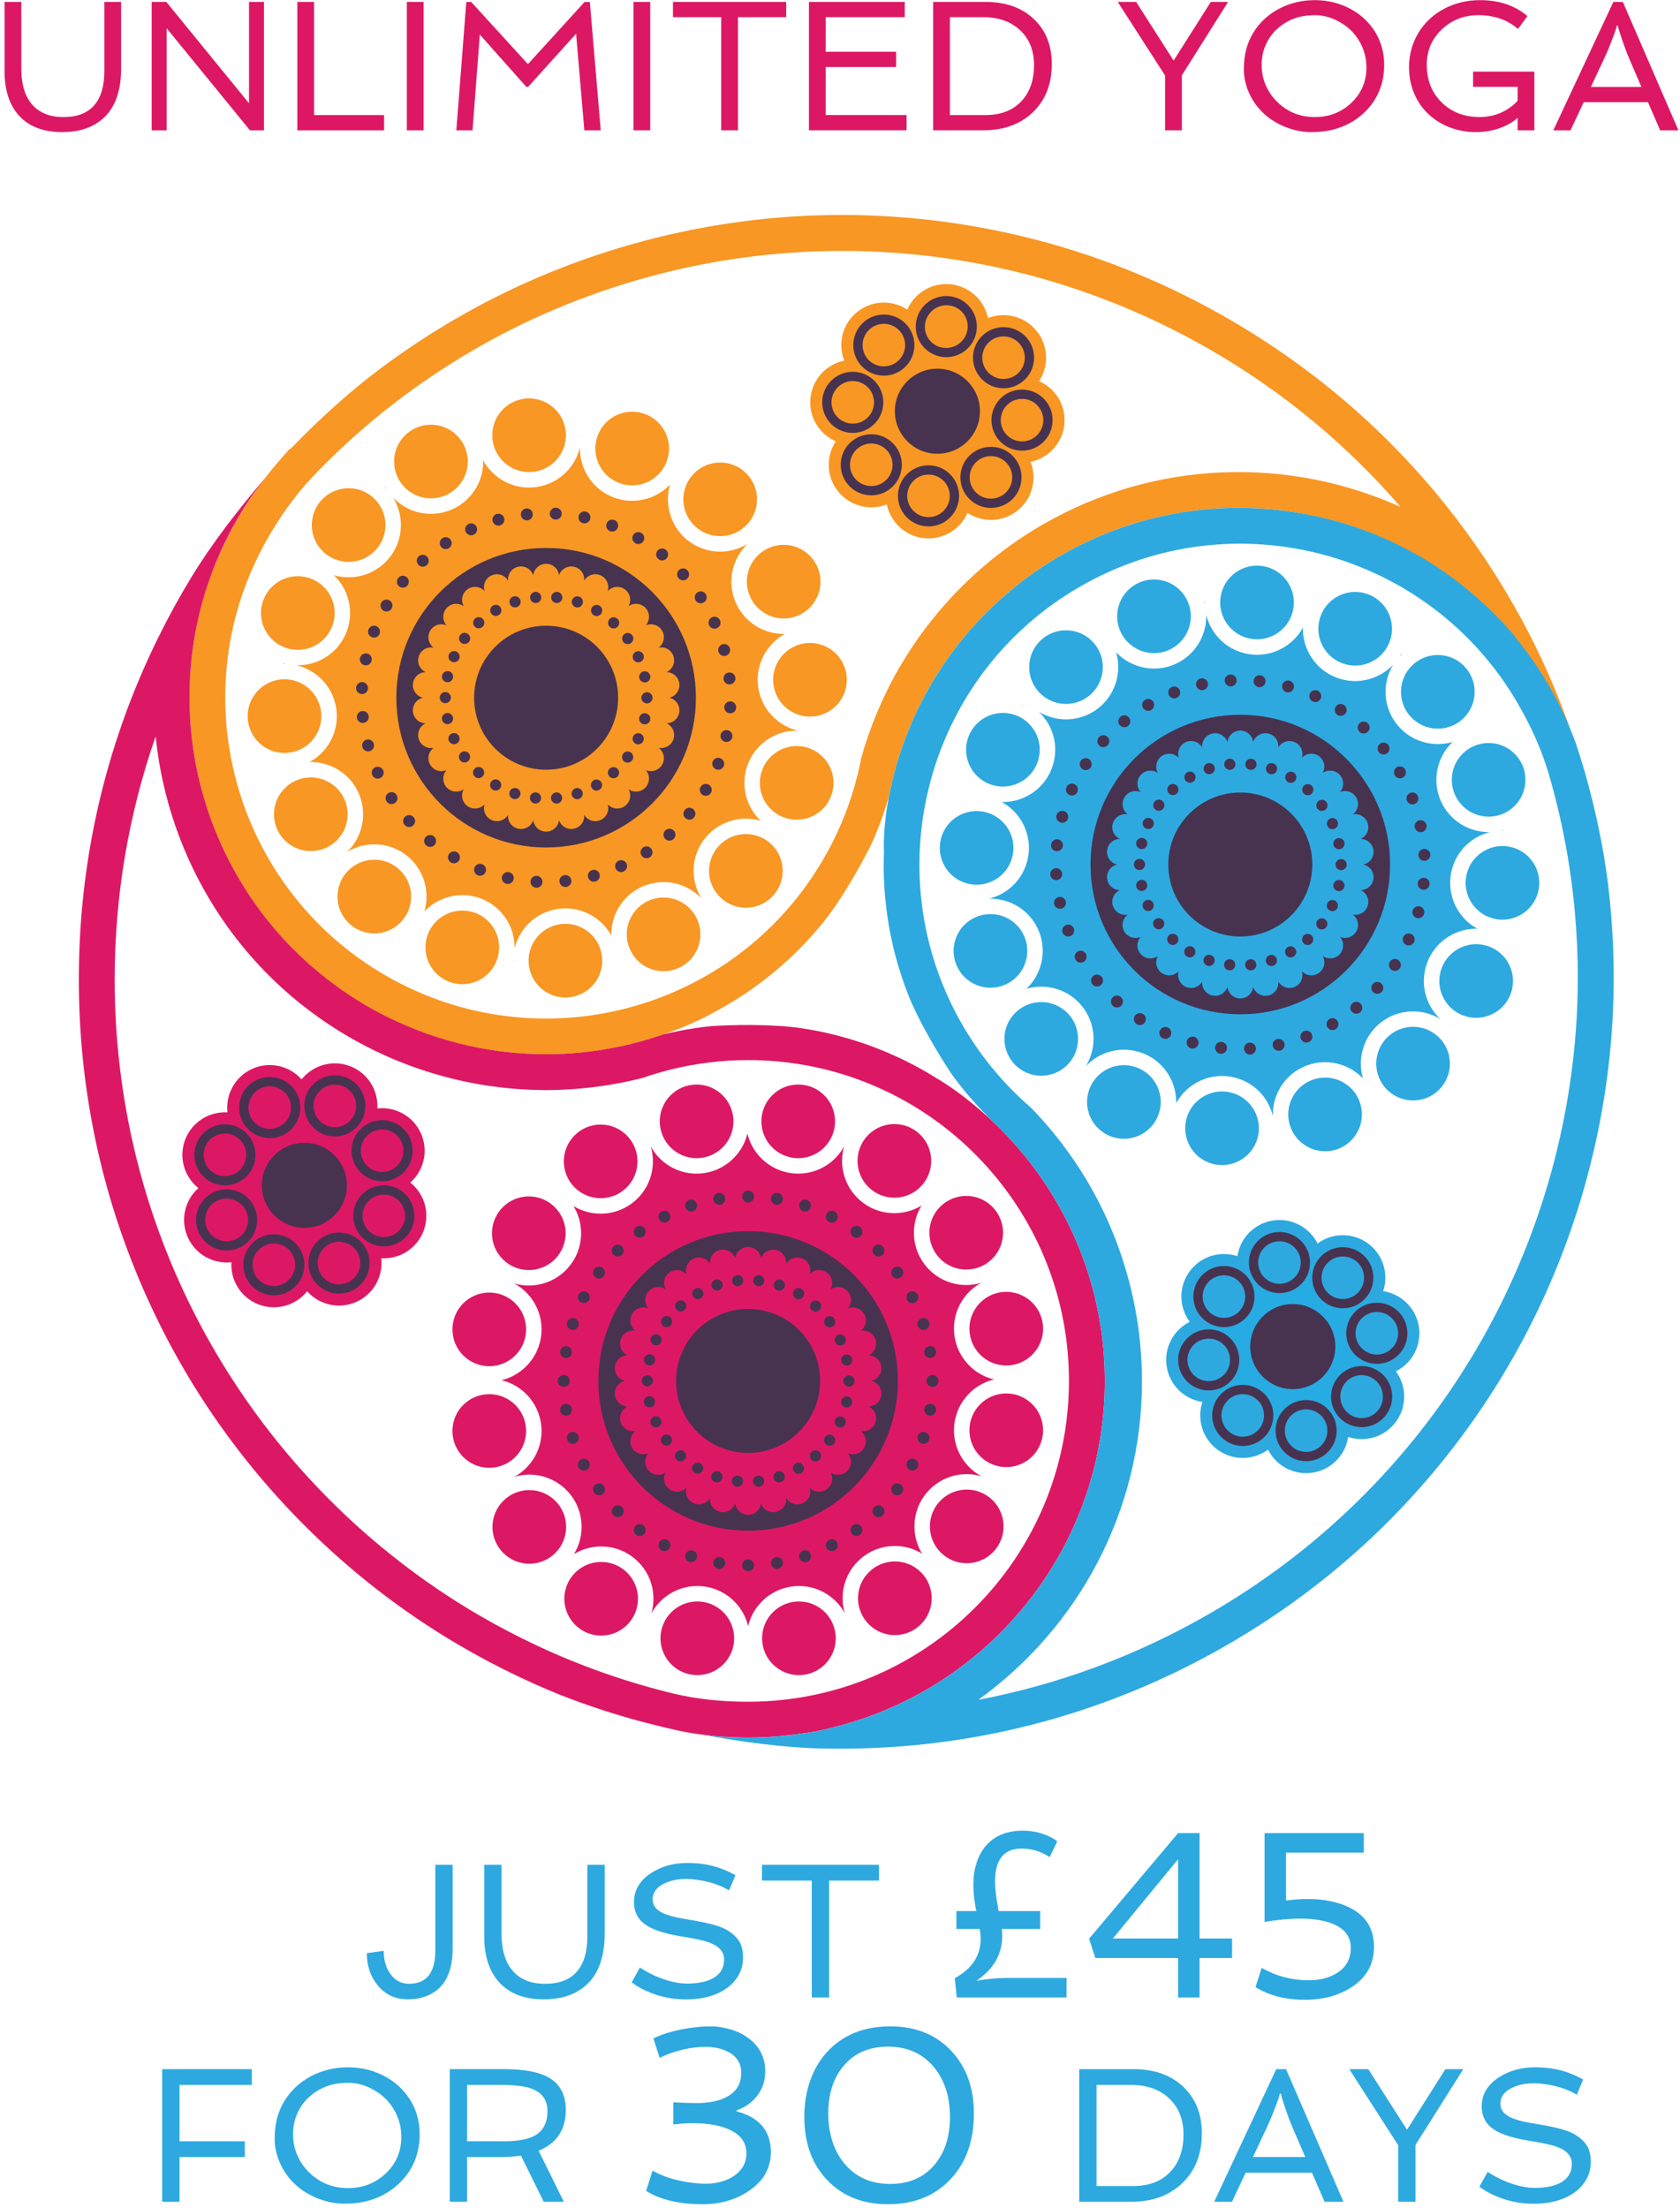 <?xml version="1.0" encoding="utf-8"?>
<!-- Generator: Adobe Illustrator 17.0.0, SVG Export Plug-In . SVG Version: 6.00 Build 0)  -->
<!DOCTYPE svg PUBLIC "-//W3C//DTD SVG 1.1//EN" "http://www.w3.org/Graphics/SVG/1.1/DTD/svg11.dtd">
<svg version="1.1" id="Layer_1" xmlns="http://www.w3.org/2000/svg" xmlns:xlink="http://www.w3.org/1999/xlink" x="0px" y="0px"
	 width="334.836px" height="440.082px" viewBox="0 0 334.836 440.082" enable-background="new 0 0 334.836 440.082"
	 xml:space="preserve">
<g>
	<g>
		<g>
			<path fill="#F89723" d="M115.869,86.971c0.019-0.083,0.046-0.164,0.068-0.246c-0.023-0.003-0.047-0.007-0.072-0.01
				C115.866,86.8,115.87,86.885,115.869,86.971z"/>
			<path fill="#F89723" d="M102.273,191.489c0.001-0.074-0.003-0.147-0.003-0.22c-0.016,0.071-0.04,0.143-0.059,0.212
				C102.232,191.485,102.252,191.488,102.273,191.489z"/>
			<path fill="#F89723" d="M70.97,167.512c-0.5,0.865-1.111,1.639-1.811,2.314c3.152-1.925,7.234-2.115,10.653-0.141
				c4.244,2.45,6.11,7.456,4.784,11.964c3.241-3.402,8.509-4.289,12.754-1.838c3.401,1.964,5.275,5.57,5.205,9.242
				c0.231-0.961,0.603-1.896,1.111-2.776c1.392-2.41,3.64-4.134,6.327-4.855c2.688-0.72,5.497-0.35,7.907,1.042
				c1.681,0.97,3.026,2.358,3.931,4.019c-0.046-1.891,0.426-3.767,1.397-5.447c1.392-2.411,3.639-4.135,6.326-4.855
				c2.689-0.721,5.497-0.35,7.908,1.042c0.864,0.499,1.638,1.109,2.312,1.81c-1.924-3.153-2.115-7.236-0.141-10.653
				c2.451-4.245,7.458-6.11,11.965-4.783c-3.402-3.241-4.29-8.511-1.838-12.755c1.967-3.409,5.582-5.284,9.266-5.204
				c-3.601-0.863-6.633-3.62-7.655-7.439c-0.72-2.688-0.351-5.496,1.041-7.906c0.971-1.681,2.358-3.027,4.02-3.934
				c-1.891,0.047-3.767-0.424-5.447-1.394c-2.409-1.392-4.135-3.639-4.855-6.327c-0.72-2.688-0.352-5.497,1.04-7.907
				c0.5-0.865,1.111-1.639,1.809-2.312c-3.151,1.924-7.233,2.113-10.651,0.139c-4.243-2.45-6.11-7.456-4.783-11.964
				c-3.241,3.402-8.51,4.289-12.754,1.838c-3.402-1.964-5.277-5.568-5.205-9.242c-0.231,0.962-0.603,1.896-1.111,2.776l-0.001,0.001
				c-1.392,2.41-3.639,4.134-6.328,4.854c-2.687,0.721-5.495,0.351-7.906-1.041c-1.68-0.97-3.028-2.358-3.932-4.02
				c0.047,1.892-0.426,3.767-1.396,5.447l-0.001,0.001c-1.392,2.411-3.637,4.134-6.325,4.855c-2.689,0.72-5.497,0.351-7.907-1.041
				c-0.865-0.499-1.639-1.11-2.312-1.811c1.924,3.153,2.112,7.235,0.14,10.653c-2.451,4.245-7.457,6.111-11.964,4.785
				c3.402,3.24,4.289,8.509,1.838,12.754c-1.969,3.409-5.584,5.284-9.266,5.204c3.6,0.862,6.633,3.62,7.656,7.439
				c0.72,2.688,0.351,5.496-1.041,7.907c-0.97,1.68-2.358,3.028-4.02,3.932c1.891-0.046,3.766,0.426,5.447,1.396
				c2.41,1.392,4.135,3.639,4.855,6.326C72.73,162.293,72.362,165.101,70.97,167.512z"/>
			<path fill="#F89723" d="M76.997,97.437c-0.071-0.116-0.135-0.239-0.202-0.358c-0.031,0.024-0.061,0.047-0.093,0.071
				C76.802,97.246,76.904,97.339,76.997,97.437z"/>
			<path fill="#F89723" d="M67.389,171.191c-0.109,0.067-0.224,0.126-0.337,0.188c0.022,0.03,0.047,0.059,0.068,0.087
				C67.209,171.374,67.298,171.28,67.389,171.191z"/>
			<path fill="#F89723" d="M56.94,132.325c-0.157-0.037-0.313-0.085-0.47-0.13c-0.005,0.045-0.011,0.09-0.017,0.136
				C56.615,132.326,56.778,132.322,56.94,132.325z"/>
			<path fill="#F89723" d="M141.141,180.801c0.011,0.017,0.02,0.036,0.031,0.053c0.003-0.003,0.009-0.007,0.012-0.011
				C141.171,180.829,141.155,180.815,141.141,180.801z"/>
			<path fill="#F89723" d="M150.751,107.047c0.025-0.015,0.051-0.028,0.076-0.042c-0.005-0.007-0.009-0.014-0.015-0.02
				C150.792,107.005,150.773,107.027,150.751,107.047z"/>
			<path fill="#F89723" d="M161.201,145.914c0.009,0.002,0.019,0.006,0.026,0.008c0.002-0.003,0.002-0.005,0.002-0.008
				C161.219,145.914,161.21,145.915,161.201,145.914z"/>
		</g>
		<circle fill="#473350" cx="108.847" cy="139.072" r="29.852"/>
		<path fill="#F89723" d="M96.579,160.323c-0.391,1.236,0.199,2.594,1.41,3.134c1.213,0.542,2.619,0.069,3.274-1.047
			c-0.124,1.29,0.737,2.496,2.034,2.773c1.299,0.277,2.576-0.476,2.987-1.707c0.144,1.29,1.237,2.29,2.565,2.29
			c1.327,0,2.419-1.002,2.565-2.29c0.41,1.232,1.687,1.983,2.984,1.706c1.298-0.275,2.158-1.482,2.033-2.771
			c0.656,1.118,2.061,1.586,3.273,1.047c1.213-0.541,1.804-1.898,1.412-3.135c0.876,0.957,2.348,1.123,3.423,0.344
			c1.074-0.78,1.367-2.233,0.728-3.361c1.055,0.756,2.531,0.612,3.418-0.374c0.889-0.985,0.877-2.465,0.019-3.435
			c1.187,0.515,2.6,0.071,3.263-1.078c0.664-1.149,0.343-2.596-0.7-3.366c1.271,0.26,2.56-0.471,2.97-1.732
			c0.411-1.261-0.205-2.61-1.384-3.147c1.296-0.011,2.406-0.992,2.545-2.311c0.138-1.321-0.743-2.511-2.008-2.79
			c1.264-0.28,2.147-1.472,2.008-2.79c-0.14-1.321-1.249-2.302-2.545-2.312c1.179-0.537,1.794-1.885,1.384-3.147
			c-0.41-1.262-1.699-1.991-2.97-1.732c1.041-0.771,1.364-2.218,0.7-3.366c-0.663-1.15-2.076-1.595-3.264-1.077
			c0.86-0.971,0.872-2.453-0.015-3.438c-0.889-0.986-2.361-1.128-3.418-0.375c0.639-1.128,0.344-2.58-0.729-3.36
			c-1.073-0.779-2.546-0.611-3.421,0.344c0.39-1.236-0.201-2.595-1.412-3.134c-1.214-0.54-2.618-0.069-3.275,1.048
			c0.126-1.29-0.735-2.497-2.032-2.772c-1.3-0.277-2.575,0.476-2.986,1.706c-0.145-1.288-1.237-2.29-2.564-2.289
			c-1.329,0-2.421,1-2.567,2.288c-0.41-1.229-1.687-1.981-2.984-1.705c-1.3,0.276-2.16,1.483-2.034,2.772
			c-0.657-1.117-2.063-1.587-3.274-1.048c-1.213,0.54-1.804,1.899-1.413,3.135c-0.875-0.956-2.347-1.124-3.42-0.344
			c-1.076,0.78-1.37,2.232-0.731,3.359c-1.055-0.753-2.53-0.611-3.416,0.375c-0.89,0.987-0.877,2.47-0.015,3.439
			c-1.189-0.519-2.602-0.073-3.266,1.077c-0.663,1.148-0.344,2.594,0.698,3.365c-1.269-0.259-2.558,0.471-2.966,1.733
			c-0.411,1.261,0.203,2.609,1.382,3.147c-1.295,0.011-2.405,0.993-2.542,2.312c-0.14,1.319,0.742,2.51,2.006,2.791
			c-1.266,0.28-2.146,1.47-2.007,2.79c0.139,1.32,1.248,2.302,2.544,2.313c-1.179,0.535-1.794,1.884-1.383,3.146
			c0.409,1.262,1.7,1.991,2.967,1.733c-1.042,0.77-1.361,2.215-0.698,3.365c0.664,1.149,2.078,1.596,3.266,1.078
			c-0.861,0.97-0.873,2.451,0.014,3.437c0.889,0.987,2.365,1.13,3.418,0.376c-0.639,1.127-0.343,2.58,0.73,3.359
			C94.23,161.449,95.704,161.279,96.579,160.323z"/>
		<circle fill="#473350" cx="108.847" cy="139.072" r="14.352"/>
		<g>
			<circle fill="#473350" cx="127.196" cy="147.26" r="1.114"/>
			<circle fill="#473350" cx="90.499" cy="130.883" r="1.113"/>
			<circle fill="#473350" cx="128.497" cy="143.267" r="1.114"/>
			<circle fill="#473350" cx="89.198" cy="134.877" r="1.113"/>
			<circle fill="#473350" cx="128.941" cy="139.09" r="1.114"/>
			<circle fill="#473350" cx="88.755" cy="139.054" r="1.113"/>
			<circle fill="#473350" cx="128.505" cy="134.912" r="1.114"/>
			<circle fill="#473350" cx="89.191" cy="143.232" r="1.114"/>
			<circle fill="#473350" cx="127.21" cy="130.916" r="1.114"/>
			<circle fill="#473350" cx="90.485" cy="147.228" r="1.114"/>
			<circle fill="#473350" cx="125.114" cy="127.276" r="1.114"/>
			<circle fill="#473350" cx="92.583" cy="150.868" r="1.114"/>
			<circle fill="#473350" cx="122.306" cy="124.152" r="1.114"/>
			<circle fill="#473350" cx="95.39" cy="153.991" r="1.115"/>
			<circle fill="#473350" cx="118.91" cy="121.68" r="1.114"/>
			<circle fill="#473350" cx="98.787" cy="156.464" r="1.115"/>
			<circle fill="#473350" cx="115.074" cy="119.968" r="1.114"/>
			<circle fill="#473350" cx="102.622" cy="158.176" r="1.114"/>
			<circle fill="#473350" cx="110.966" cy="119.091" r="1.114"/>
			<circle fill="#473350" cx="106.73" cy="159.053" r="1.114"/>
			<circle fill="#473350" cx="106.765" cy="119.087" r="1.113"/>
			<circle fill="#473350" cx="110.931" cy="159.056" r="1.115"/>
			<circle fill="#473350" cx="102.655" cy="119.957" r="1.113"/>
			<circle fill="#473350" cx="115.04" cy="158.186" r="1.114"/>
			<circle fill="#473350" cx="98.817" cy="121.662" r="1.113"/>
			<circle fill="#473350" cx="118.879" cy="156.481" r="1.114"/>
			<circle fill="#473350" cx="95.416" cy="124.127" r="1.113"/>
			<circle fill="#473350" cx="122.279" cy="154.015" r="1.114"/>
			<path fill="#473350" d="M93.257,126.347c0.496,0.36,0.608,1.057,0.247,1.556c-0.363,0.496-1.06,0.606-1.556,0.245
				c-0.498-0.362-0.607-1.06-0.247-1.557C92.066,126.094,92.762,125.984,93.257,126.347z"/>
			<circle fill="#473350" cx="125.093" cy="150.896" r="1.114"/>
		</g>
		<g>
			<circle fill="#473350" cx="140.666" cy="157.442" r="1.189"/>
			<circle fill="#473350" cx="77.03" cy="120.702" r="1.189"/>
			<circle fill="#473350" cx="143.148" cy="152.239" r="1.19"/>
			<circle fill="#473350" cx="74.547" cy="125.905" r="1.189"/>
			<path fill="#473350" d="M144.539,147.874c-0.642-0.136-1.053-0.767-0.917-1.411c0.137-0.642,0.768-1.053,1.409-0.917
				c0.645,0.137,1.055,0.77,0.918,1.412C145.813,147.602,145.18,148.01,144.539,147.874z"/>
			<circle fill="#473350" cx="72.91" cy="131.433" r="1.19"/>
			<circle fill="#473350" cx="145.538" cy="140.995" r="1.19"/>
			<circle fill="#473350" cx="72.158" cy="137.15" r="1.19"/>
			<circle fill="#473350" cx="145.387" cy="135.231" r="1.19"/>
			<circle fill="#473350" cx="72.308" cy="142.912" r="1.19"/>
			<circle fill="#473350" cx="144.335" cy="129.562" r="1.19"/>
			<circle fill="#473350" cx="73.358" cy="148.581" r="1.19"/>
			<circle fill="#473350" cx="142.412" cy="124.128" r="1.19"/>
			<circle fill="#473350" cx="75.283" cy="154.015" r="1.19"/>
			<circle fill="#473350" cx="139.659" cy="119.061" r="1.19"/>
			<circle fill="#473350" cx="78.034" cy="159.082" r="1.19"/>
			<circle fill="#473350" cx="136.15" cy="114.487" r="1.189"/>
			<circle fill="#473350" cx="81.543" cy="163.656" r="1.19"/>
			<circle fill="#473350" cx="131.967" cy="110.518" r="1.19"/>
			<circle fill="#473350" cx="85.725" cy="167.624" r="1.19"/>
			<circle fill="#473350" cx="127.217" cy="107.253" r="1.19"/>
			<circle fill="#473350" cx="90.476" cy="170.89" r="1.19"/>
			<circle fill="#473350" cx="122.013" cy="104.771" r="1.19"/>
			<circle fill="#473350" cx="95.679" cy="173.371" r="1.19"/>
			<circle fill="#473350" cx="116.484" cy="103.134" r="1.19"/>
			<circle fill="#473350" cx="101.207" cy="175.009" r="1.19"/>
			<circle fill="#473350" cx="110.769" cy="102.382" r="1.19"/>
			<circle fill="#473350" cx="106.923" cy="175.762" r="1.19"/>
			<circle fill="#473350" cx="105.005" cy="102.533" r="1.19"/>
			<circle fill="#473350" cx="112.687" cy="175.611" r="1.191"/>
			<circle fill="#473350" cx="99.336" cy="103.584" r="1.19"/>
			<circle fill="#473350" cx="118.355" cy="174.561" r="1.191"/>
			<circle fill="#473350" cx="93.902" cy="105.508" r="1.191"/>
			<circle fill="#473350" cx="123.788" cy="172.636" r="1.19"/>
			<path fill="#473350" d="M89.835,107.612c0.356,0.551,0.201,1.288-0.351,1.645c-0.548,0.359-1.286,0.201-1.647-0.35
				c-0.356-0.551-0.199-1.287,0.351-1.645C88.739,106.903,89.475,107.06,89.835,107.612z"/>
			<circle fill="#473350" cx="128.857" cy="169.886" r="1.19"/>
			<circle fill="#473350" cx="84.261" cy="111.768" r="1.19"/>
			<path fill="#473350" d="M134.315,165.579c0.439,0.488,0.4,1.241-0.087,1.68c-0.49,0.441-1.241,0.4-1.683-0.087
				c-0.438-0.487-0.399-1.24,0.092-1.68C133.123,165.052,133.874,165.092,134.315,165.579z"/>
			<circle fill="#473350" cx="80.292" cy="115.951" r="1.19"/>
			<path fill="#473350" d="M138.147,161.269c0.512,0.413,0.591,1.163,0.178,1.674c-0.416,0.511-1.165,0.59-1.677,0.175
				c-0.509-0.413-0.588-1.161-0.172-1.672C136.887,160.934,137.635,160.857,138.147,161.269z"/>
		</g>
		<g>
			<path fill="#F89723" d="M110.789,184.394c-1.958,0.524-3.517,1.794-4.456,3.421c-0.94,1.627-1.26,3.612-0.735,5.57
				c1.05,3.917,5.075,6.24,8.992,5.191c1.957-0.524,3.517-1.793,4.457-3.421c0.939-1.627,1.258-3.612,0.734-5.57
				C118.731,185.668,114.707,183.345,110.789,184.394z"/>
			<path fill="#F89723" d="M130.354,179.152c-1.96,0.524-3.52,1.794-4.459,3.421c-0.94,1.628-1.258,3.613-0.732,5.571
				c1.047,3.916,5.073,6.24,8.991,5.191c1.958-0.524,3.517-1.793,4.457-3.42c0.939-1.627,1.258-3.613,0.734-5.571
				C138.294,180.427,134.268,178.102,130.354,179.152z"/>
			<circle fill="#F89723" cx="148.658" cy="173.587" r="7.342"/>
			<circle fill="#F89723" cx="158.784" cy="156.049" r="7.342"/>
			<path fill="#F89723" d="M159.536,128.407c-1.96,0.525-3.519,1.794-4.459,3.421c-0.939,1.627-1.258,3.612-0.732,5.571
				c1.049,3.917,5.073,6.241,8.991,5.192c1.958-0.526,3.518-1.794,4.458-3.421c0.939-1.627,1.258-3.612,0.734-5.571
				C167.477,129.682,163.452,127.359,159.536,128.407z"/>
			<path fill="#F89723" d="M154.293,108.846c-1.958,0.524-3.517,1.793-4.457,3.42c-0.939,1.627-1.26,3.612-0.734,5.571
				c1.05,3.916,5.075,6.241,8.992,5.191c1.958-0.524,3.519-1.794,4.457-3.42c0.94-1.628,1.258-3.613,0.734-5.571
				C162.236,110.12,158.211,107.796,154.293,108.846z"/>
			<circle fill="#F89723" cx="143.538" cy="99.531" r="7.341"/>
			<circle fill="#F89723" cx="125.999" cy="89.405" r="7.342"/>
			<path fill="#F89723" d="M107.349,93.845c1.959-0.524,3.518-1.793,4.458-3.421c0.939-1.626,1.259-3.612,0.733-5.57
				c-1.049-3.917-5.074-6.24-8.992-5.191c-1.957,0.525-3.518,1.793-4.458,3.42c-0.939,1.628-1.257,3.614-0.734,5.571
				C99.407,92.571,103.433,94.894,107.349,93.845z"/>
			<path fill="#F89723" d="M87.787,99.086c1.959-0.524,3.518-1.793,4.457-3.421c0.939-1.627,1.259-3.612,0.734-5.57
				c-1.049-3.916-5.075-6.241-8.992-5.191c-1.957,0.525-3.517,1.793-4.457,3.421c-0.939,1.627-1.258,3.613-0.734,5.57
				C79.844,97.812,83.871,100.136,87.787,99.086z"/>
			<circle fill="#F89723" cx="69.481" cy="104.651" r="7.342"/>
			<circle fill="#F89723" cx="59.355" cy="122.19" r="7.342"/>
			<path fill="#F89723" d="M58.604,149.832c1.959-0.526,3.518-1.794,4.458-3.421c0.939-1.627,1.257-3.613,0.733-5.571
				c-1.049-3.916-5.074-6.24-8.992-5.191c-1.958,0.525-3.519,1.794-4.457,3.421c-0.94,1.628-1.258,3.612-0.734,5.571
				C50.662,148.556,54.687,150.881,58.604,149.832z"/>
			<path fill="#F89723" d="M63.845,169.394c1.959-0.526,3.519-1.795,4.458-3.422c0.939-1.627,1.258-3.613,0.733-5.571
				c-1.049-3.916-5.075-6.241-8.991-5.191c-1.96,0.525-3.519,1.794-4.458,3.42c-0.939,1.627-1.258,3.613-0.734,5.572
				C55.903,168.119,59.929,170.443,63.845,169.394z"/>
			<circle fill="#F89723" cx="74.602" cy="178.708" r="7.342"/>
			<circle fill="#F89723" cx="92.14" cy="188.833" r="7.341"/>
		</g>
	</g>
	<g>
		<path fill="#F89723" d="M202.842,101.742c2.946-2.386,3.874-6.34,2.557-9.69c3.528-0.721,6.338-3.651,6.734-7.423
			c0.397-3.77-1.744-7.221-5.042-8.659c1.983-3.004,1.898-7.064-0.487-10.01c-2.386-2.947-6.341-3.875-9.691-2.558
			c-0.72-3.527-3.651-6.337-7.421-6.733c-3.772-0.397-7.222,1.742-8.66,5.043c-3.004-1.984-7.064-1.899-10.01,0.486
			s-3.874,6.339-2.557,9.69c-3.528,0.721-6.338,3.651-6.734,7.422c-0.397,3.771,1.742,7.222,5.043,8.66
			c-1.983,3.004-1.899,7.064,0.487,10.01c2.386,2.947,6.339,3.874,9.689,2.557c0.721,3.527,3.652,6.338,7.422,6.734
			c3.77,0.396,7.222-1.744,8.659-5.044C195.835,104.212,199.895,104.128,202.842,101.742z M177.034,84.872
			c0.729-1.1,1.216-2.384,1.364-3.788c0.147-1.404-0.062-2.762-0.546-3.99c1.294-0.263,2.546-0.827,3.643-1.715
			c1.095-0.888,1.908-1.996,2.434-3.207c1.102,0.729,2.385,1.216,3.789,1.363c1.404,0.148,2.76-0.062,3.989-0.546
			c0.262,1.294,0.827,2.546,1.714,3.643c0.889,1.097,1.997,1.909,3.207,2.435c-0.729,1.101-1.215,2.385-1.364,3.789
			c-0.147,1.403,0.062,2.76,0.548,3.989c-1.294,0.263-2.548,0.827-3.644,1.715c-1.095,0.889-1.908,1.996-2.434,3.207
			c-1.1-0.728-2.385-1.216-3.789-1.363c-1.404-0.148-2.762,0.061-3.989,0.546c-0.262-1.294-0.825-2.546-1.714-3.642
			C179.352,86.209,178.244,85.398,177.034,84.872z"/>
		<circle fill="#F89723" cx="186.831" cy="81.97" r="16.961"/>
		<circle fill="#473350" cx="176.157" cy="68.789" r="6.09"/>
		<circle fill="#473350" cx="197.505" cy="95.151" r="6.091"/>
		<circle fill="#473350" cx="200.012" cy="71.297" r="6.09"/>
		<circle fill="#473350" cx="173.65" cy="92.644" r="6.09"/>
		<circle fill="#473350" cx="188.604" cy="65.103" r="6.09"/>
		<circle fill="#473350" cx="185.058" cy="98.838" r="6.09"/>
		<circle fill="#473350" cx="169.963" cy="80.198" r="6.09"/>
		<circle fill="#473350" cx="203.699" cy="83.743" r="6.09"/>
		<circle fill="#F89723" cx="176.157" cy="68.789" r="4.24"/>
		<circle fill="#F89723" cx="197.504" cy="95.151" r="4.24"/>
		<circle fill="#F89723" cx="200.012" cy="71.297" r="4.24"/>
		<circle fill="#F89723" cx="173.65" cy="92.644" r="4.24"/>
		<path fill="#F89723" d="M192.847,65.525c-0.259,2.341-2.369,4.049-4.712,3.815c-2.343-0.232-4.032-2.319-3.775-4.66
			c0.259-2.341,2.369-4.049,4.712-3.816C191.416,61.098,193.106,63.184,192.847,65.525z"/>
		<circle fill="#F89723" cx="185.058" cy="98.838" r="4.24"/>
		<circle fill="#F89723" cx="169.963" cy="80.197" r="4.24"/>
		<circle fill="#F89723" cx="203.699" cy="83.743" r="4.24"/>
		<circle fill="#473350" cx="186.831" cy="81.97" r="8.48"/>
	</g>
	<path fill="#F89723" d="M75.065,201.625c0.204,0.11,0.41,0.216,0.615,0.324c0.384,0.203,0.768,0.403,1.154,0.599
		c0.256,0.129,0.512,0.254,0.768,0.38c0.334,0.163,0.667,0.324,1.001,0.482c0.288,0.135,0.576,0.268,0.865,0.402
		c0.292,0.132,0.583,0.261,0.876,0.388c0.327,0.143,0.652,0.289,0.98,0.425c0.197,0.084,0.394,0.161,0.591,0.242
		c7.605,3.119,15.525,4.825,23.428,5.202c2.328,0.112,4.657,0.105,6.973-0.011c0.839-0.042,1.674-0.109,2.51-0.182l-0.024,0.011
		c0.157-0.012,0.31-0.028,0.465-0.042c0.071-0.006,0.141-0.014,0.212-0.02c15.598-1.427,26.626-7.945,26.626-7.945l-0.034,0.005
		c0.706-0.371,1.412-0.745,2.107-1.14c1.565-0.895,3.103-1.848,4.603-2.864c0.075-0.05,0.149-0.099,0.222-0.149
		c0.329-0.225,0.655-0.454,0.979-0.684c0.445-0.314,0.886-0.634,1.323-0.959c0.2-0.15,0.402-0.298,0.6-0.449
		c0.543-0.411,1.078-0.832,1.609-1.259c0.405-0.329,0.81-0.659,1.21-0.998c0.335-0.282,0.669-0.566,1.001-0.856
		c0.573-0.503,1.137-1.016,1.696-1.539c0.248-0.232,0.496-0.464,0.74-0.7c0.619-0.596,1.227-1.204,1.826-1.824
		c0.172-0.179,0.344-0.359,0.515-0.54c0.65-0.688,1.289-1.39,1.915-2.108c0.109-0.125,0.217-0.251,0.326-0.376
		c0.667-0.779,1.322-1.573,1.961-2.385c0.061-0.076,0.119-0.153,0.178-0.229c0.221-0.282,0.427-0.579,0.643-0.864
		c4.368-6.037,7.893-13.192,8.283-13.994c0.413-0.929,0.807-1.862,1.178-2.8c0.025-0.06,0.047-0.12,0.07-0.18
		c0.352-0.895,0.678-1.796,0.991-2.699c0.061-0.173,0.121-0.346,0.18-0.52c0.276-0.819,0.532-1.641,0.779-2.466
		c0.04-0.137,0.079-0.274,0.119-0.41c0.413-2.145,0.925-4.269,1.531-6.366c0.061-0.317,0.121-0.634,0.178-0.951
		c-0.048,0.268-0.085,0.538-0.137,0.807c1.221-4.183,2.821-8.255,4.789-12.157c0.6-1.189,1.227-2.366,1.894-3.521
		c0.506-0.876,1.038-1.736,1.579-2.587c2.222-3.491,4.746-6.774,7.534-9.817c0.05-0.053,0.098-0.107,0.146-0.161
		c0.389-0.422,0.787-0.838,1.185-1.251c0.123-0.126,0.244-0.254,0.368-0.379c0.366-0.372,0.735-0.739,1.109-1.104
		c0.158-0.154,0.318-0.308,0.476-0.46c0.366-0.349,0.734-0.693,1.106-1.034c0.166-0.152,0.334-0.303,0.501-0.453
		c0.385-0.346,0.774-0.69,1.167-1.028c0.144-0.124,0.29-0.247,0.436-0.37c0.431-0.364,0.864-0.724,1.302-1.078
		c0.09-0.072,0.182-0.143,0.272-0.214c2.779-2.219,5.725-4.242,8.825-6.032c5.623-3.246,11.509-5.629,17.507-7.201
		c0.033-0.008,0.065-0.017,0.098-0.026c0.839-0.219,1.679-0.424,2.523-0.611c0.023-0.005,0.046-0.009,0.07-0.014
		c0.749-0.166,1.502-0.316,2.254-0.457c0.161-0.03,0.324-0.061,0.487-0.091c0.74-0.133,1.482-0.256,2.223-0.364
		c0.217-0.033,0.434-0.059,0.65-0.088c0.529-0.073,1.057-0.139,1.584-0.199c0.299-0.034,0.599-0.069,0.897-0.1
		c0.641-0.065,1.281-0.122,1.922-0.17c0.383-0.028,0.765-0.048,1.146-0.071c0.327-0.019,0.655-0.036,0.981-0.05
		c1.493-0.066,2.984-0.084,4.471-0.056c0.158,0.003,0.315,0.007,0.472,0.011c1.626,0.042,3.246,0.139,4.859,0.291
		c0.029,0.003,0.057,0.006,0.087,0.009c6.786,0.648,13.447,2.265,19.768,4.795c0.037,0.015,0.076,0.031,0.113,0.046
		c0.982,0.395,1.956,0.812,2.921,1.251c0.061,0.027,0.121,0.054,0.181,0.081c0.455,0.209,0.908,0.423,1.358,0.64
		c0.186,0.09,0.369,0.182,0.554,0.273c0.672,0.333,1.34,0.675,2.003,1.03c0.282,0.151,0.565,0.302,0.847,0.457
		c0.337,0.187,0.672,0.375,1.007,0.568c0.397,0.227,0.79,0.459,1.182,0.694c0.334,0.2,0.666,0.401,0.996,0.607
		c0.484,0.3,0.963,0.607,1.44,0.919c0.209,0.138,0.419,0.276,0.627,0.415c0.624,0.418,1.244,0.844,1.856,1.283
		c0.009,0.007,0.017,0.013,0.026,0.019c0.655,0.47,1.3,0.957,1.941,1.45c0.047,0.036,0.095,0.07,0.141,0.106
		c0.031,0.024,0.062,0.051,0.093,0.075c0.813,0.634,1.615,1.286,2.403,1.958c0.022,0.018,0.043,0.036,0.065,0.055
		c2.465,2.104,4.805,4.39,6.991,6.856c3.119,3.518,5.931,7.399,8.372,11.626c0.996,1.725,1.908,3.491,2.752,5.285
		c0.005,0.009,0.008,0.017,0.012,0.026l1.61,3.021c-2.707-7.592-5.971-14.979-9.819-22.021c-2.194-4.015-4.574-7.932-7.129-11.751
		c-1.697-2.535-3.465-5.031-5.319-7.474c-12.418-16.366-27.82-29.922-45.777-40.29c-17.948-10.361-37.38-16.918-57.761-19.488
		c-19.685-2.482-39.416-1.157-58.642,3.938c-12.671,3.358-24.699,8.251-35.953,14.593c-4.007,2.257-7.916,4.698-11.72,7.322
		c-1.728,1.193-3.438,2.414-5.122,3.682c-6.231,4.689-12.067,10.036-17.453,15.586c-0.066,0.066-0.133,0.131-0.199,0.197
		c-0.057,0.058-0.175,0.083-0.232,0.141c-0.086,0.089-0.263,0.126-0.324,0.231l-0.012,0.022c-0.202,0.35-0.515,0.637-0.799,0.942
		c-0.248,0.27-0.464,0.559-0.71,0.832c-0.491,0.549-0.961,1.112-1.437,1.678c-0.171,0.203-0.33,0.414-0.5,0.619
		c-0.438,0.532-0.865,1.073-1.289,1.621c-0.119,0.155-0.241,0.308-0.359,0.464c-0.514,0.676-1.015,1.366-1.507,2.065
		c-0.122,0.172-0.244,0.344-0.365,0.518c-0.496,0.715-0.981,1.442-1.453,2.18c-0.091,0.141-0.179,0.284-0.268,0.426
		c-0.498,0.789-0.986,1.588-1.457,2.402l-0.001,0v0c-0.535,0.928-1.044,1.864-1.533,2.806c-0.039,0.075-0.08,0.149-0.118,0.225
		c-0.471,0.913-0.916,1.833-1.343,2.757c-0.044,0.097-0.091,0.192-0.134,0.29c-0.419,0.916-0.815,1.838-1.191,2.764
		c-0.042,0.105-0.085,0.209-0.127,0.314c-0.367,0.916-0.765,1.807-1.091,2.733c-0.018,0.049-0.073,0.078-0.102,0.119
		c-0.036,0.071-0.003,0.18-0.029,0.257c-0.315,0.906-0.585,1.83-0.861,2.743c-0.055,0.182-0.093,0.371-0.147,0.553
		c-0.247,0.841-0.474,1.688-0.688,2.534c-0.07,0.274-0.129,0.552-0.195,0.827c-0.154,0.639-0.296,1.281-0.431,1.922
		c-0.105,0.502-0.205,1.005-0.299,1.508c-0.095,0.501-0.183,1.003-0.267,1.505c-0.046,0.277-0.09,0.554-0.133,0.832
		c-3.17,20.674,2.971,41.937,16.806,57.739c0.033,0.037,0.065,0.073,0.098,0.11c1.05,1.195,2.149,2.357,3.286,3.488
		c0.197,0.194,0.394,0.388,0.593,0.58c0.315,0.306,0.63,0.61,0.951,0.91c0.463,0.432,0.932,0.857,1.408,1.278
		c0.265,0.233,0.533,0.462,0.801,0.693c0.37,0.317,0.744,0.632,1.122,0.943c0.217,0.178,0.431,0.358,0.652,0.535
		c0.569,0.456,1.149,0.905,1.736,1.347c0.204,0.154,0.411,0.306,0.617,0.458c0.545,0.4,1.095,0.795,1.654,1.182
		c0.106,0.074,0.209,0.15,0.317,0.223c0.662,0.453,1.335,0.892,2.015,1.325c0.174,0.112,0.349,0.22,0.524,0.33
		c0.704,0.439,1.413,0.87,2.136,1.288C73.885,200.978,74.474,201.305,75.065,201.625z M95.148,69.308
		c2.946-1.683,5.942-3.263,8.989-4.733c2.709-1.307,5.459-2.521,8.24-3.656c40.462-16.526,87.977-14.794,128.887,8.825
		c14.71,8.493,27.387,19.142,37.88,31.301c-22.182-9.989-48.692-9.554-71.321,3.511c-8.594,4.961-16.136,11.502-22.239,19.207
		c-1.03,1.301-2.018,2.634-2.965,3.999c-1.046,1.511-2.04,3.058-2.979,4.643l-0.029,0.051c-0.135,0.225-0.275,0.447-0.405,0.674
		c-1.033,1.79-1.984,3.621-2.87,5.481c-1.898,3.985-3.454,8.12-4.655,12.357c-0.388,2.043-0.878,4.077-1.471,6.096
		c-1.407,4.781-3.382,9.475-5.985,13.982c-7.739,13.405-19.602,22.948-33.062,27.951c-2.906,1.081-5.886,1.949-8.917,2.599
		c-14.944,3.207-31.084,1.103-45.372-7.147c-30.582-17.656-41.06-56.776-23.408-87.35c2.539-4.398,5.392-8.394,8.719-11.937
		C68.93,88.07,76.299,81.756,84.167,76.27c3.538-2.467,7.169-4.778,10.895-6.91 M62.008,85.58"/>
	<g>
		<path fill="#DC1865" d="M192.673,293.832c0.998,0,1.975,0.142,2.909,0.411c-3.243-1.767-5.449-5.208-5.449-9.155
			c0-4.901,3.402-9.02,7.969-10.126c-4.567-1.105-7.969-5.224-7.969-10.126c0-3.928,2.185-7.353,5.402-9.129
			c-0.949,0.28-1.944,0.426-2.96,0.426c-2.783,0-5.4-1.084-7.368-3.052c-1.968-1.967-3.052-4.585-3.052-7.368
			c0-1.941,0.528-3.8,1.515-5.415c-1.615,0.985-3.475,1.514-5.416,1.514c-2.783,0-5.399-1.084-7.367-3.05
			c-1.969-1.97-3.052-4.586-3.052-7.37c0-0.997,0.141-1.973,0.411-2.907c-1.769,3.243-5.21,5.449-9.155,5.449
			c-4.902,0-9.021-3.404-10.126-7.971c-1.105,4.567-5.225,7.971-10.126,7.971c-3.935,0-7.367-2.194-9.139-5.423
			c1.053,3.549,0.181,7.553-2.615,10.349c-1.968,1.967-4.585,3.051-7.368,3.051c-1.941,0-3.801-0.528-5.417-1.514
			c0.987,1.615,1.516,3.475,1.516,5.415c0,2.783-1.084,5.401-3.052,7.369c-1.968,1.967-4.585,3.053-7.368,3.053
			c-0.998,0-1.974-0.142-2.907-0.411c3.242,1.767,5.446,5.208,5.446,9.155c0,4.9-3.402,9.02-7.969,10.125
			c4.567,1.105,7.969,5.225,7.969,10.126c0,3.928-2.184,7.354-5.402,9.129c0.949-0.28,1.943-0.426,2.96-0.426h0.001
			c2.783,0,5.4,1.085,7.368,3.053c1.968,1.967,3.052,4.583,3.052,7.366c0,1.941-0.529,3.801-1.515,5.415
			c1.616-0.987,3.475-1.514,5.416-1.514h0.001c2.783,0,5.399,1.083,7.367,3.05c1.968,1.969,3.053,4.585,3.053,7.369
			c0,0.998-0.142,1.974-0.412,2.907c1.768-3.243,5.21-5.447,9.155-5.447c4.901,0,9.021,3.403,10.126,7.969
			c1.105-4.566,5.224-7.969,10.126-7.969c3.936,0,7.368,2.194,9.14,5.423c-1.053-3.549-0.182-7.554,2.614-10.349
			c1.968-1.968,4.584-3.052,7.368-3.052c1.941,0,3.801,0.528,5.416,1.515c-0.986-1.615-1.514-3.475-1.514-5.416
			c0-2.783,1.084-5.401,3.051-7.368C187.274,294.916,189.89,293.832,192.673,293.832z"/>
		<circle fill="#473350" cx="149.104" cy="275.249" r="29.852"/>
		<path fill="#DC1865" d="M173.643,275.248c1.265-0.279,2.147-1.469,2.008-2.789c-0.138-1.321-1.25-2.302-2.544-2.312
			c1.179-0.537,1.793-1.885,1.384-3.147c-0.41-1.263-1.701-1.993-2.971-1.733c1.045-0.77,1.365-2.216,0.701-3.366
			c-0.664-1.149-2.077-1.593-3.267-1.077c0.862-0.97,0.874-2.452-0.015-3.437c-0.887-0.987-2.362-1.128-3.416-0.375
			c0.64-1.126,0.343-2.579-0.73-3.358c-1.074-0.78-2.546-0.614-3.421,0.344c0.391-1.237-0.201-2.595-1.413-3.136
			c-1.213-0.541-2.618-0.068-3.274,1.049c0.126-1.291-0.735-2.497-2.033-2.773c-1.297-0.277-2.573,0.474-2.983,1.702
			c-0.147-1.285-1.239-2.287-2.565-2.287c-1.327,0-2.419,1.001-2.565,2.288c-0.41-1.23-1.687-1.981-2.985-1.705
			s-2.158,1.482-2.033,2.773c-0.657-1.117-2.062-1.589-3.274-1.049c-1.212,0.541-1.802,1.9-1.412,3.134
			c-0.875-0.955-2.348-1.123-3.421-0.344c-1.074,0.781-1.369,2.233-0.73,3.36c-1.054-0.752-2.53-0.611-3.418,0.375
			c-0.888,0.985-0.875,2.467-0.015,3.437c-1.189-0.516-2.602-0.071-3.265,1.077c-0.664,1.149-0.343,2.595,0.7,3.365
			c-1.271-0.259-2.56,0.471-2.97,1.733c-0.41,1.262,0.204,2.609,1.384,3.147c-1.296,0.01-2.406,0.992-2.545,2.312
			c-0.138,1.319,0.743,2.51,2.008,2.79c-1.266,0.28-2.147,1.472-2.008,2.79c0.139,1.321,1.249,2.302,2.545,2.313
			c-1.18,0.536-1.794,1.885-1.384,3.146c0.41,1.264,1.7,1.993,2.97,1.733c-1.043,0.77-1.364,2.216-0.7,3.365
			c0.664,1.15,2.077,1.596,3.265,1.079c-0.859,0.969-0.873,2.451,0.015,3.436c0.889,0.988,2.364,1.129,3.418,0.375
			c-0.639,1.128-0.343,2.58,0.73,3.36c1.074,0.78,2.546,0.613,3.421-0.344c-0.391,1.236,0.201,2.596,1.412,3.133
			c1.213,0.542,2.618,0.071,3.274-1.047c-0.124,1.29,0.736,2.496,2.033,2.771c1.3,0.278,2.577-0.475,2.986-1.706
			c0.146,1.289,1.238,2.29,2.566,2.29c1.326,0,2.418-1,2.565-2.288c0.41,1.229,1.687,1.98,2.984,1.704
			c1.298-0.275,2.158-1.481,2.034-2.77c0.657,1.116,2.062,1.586,3.273,1.046c1.212-0.538,1.803-1.897,1.413-3.133
			c0.875,0.956,2.346,1.123,3.42,0.344c1.073-0.78,1.37-2.232,0.73-3.36c1.054,0.753,2.529,0.612,3.416-0.375
			c0.888-0.985,0.874-2.468,0.017-3.436c1.188,0.517,2.6,0.071,3.264-1.078c0.663-1.15,0.343-2.596-0.7-3.366
			c1.27,0.26,2.559-0.469,2.97-1.731c0.41-1.264-0.205-2.613-1.384-3.148c1.295-0.01,2.406-0.993,2.544-2.312
			C175.792,276.719,174.909,275.528,173.643,275.248z"/>
		<circle fill="#473350" cx="149.104" cy="275.249" r="14.352"/>
		<g>
			<circle fill="#473350" cx="147.022" cy="255.264" r="1.114"/>
			<circle fill="#473350" cx="151.187" cy="295.233" r="1.114"/>
			<circle fill="#473350" cx="142.913" cy="256.134" r="1.114"/>
			<circle fill="#473350" cx="155.296" cy="294.363" r="1.114"/>
			<circle fill="#473350" cx="139.073" cy="257.838" r="1.114"/>
			<circle fill="#473350" cx="159.135" cy="292.658" r="1.113"/>
			<circle fill="#473350" cx="135.673" cy="260.304" r="1.114"/>
			<circle fill="#473350" cx="162.536" cy="290.192" r="1.114"/>
			<circle fill="#473350" cx="132.859" cy="263.424" r="1.114"/>
			<circle fill="#473350" cx="165.349" cy="287.072" r="1.114"/>
			<circle fill="#473350" cx="130.756" cy="267.06" r="1.114"/>
			<circle fill="#473350" cx="167.453" cy="283.436" r="1.114"/>
			<circle fill="#473350" cx="129.454" cy="271.054" r="1.114"/>
			<circle fill="#473350" cx="168.754" cy="279.443" r="1.114"/>
			<circle fill="#473350" cx="129.012" cy="275.23" r="1.114"/>
			<circle fill="#473350" cx="169.197" cy="275.266" r="1.114"/>
			<circle fill="#473350" cx="129.447" cy="279.408" r="1.114"/>
			<circle fill="#473350" cx="168.762" cy="271.088" r="1.114"/>
			<circle fill="#473350" cx="130.741" cy="283.405" r="1.113"/>
			<circle fill="#473350" cx="167.467" cy="267.092" r="1.114"/>
			<circle fill="#473350" cx="132.838" cy="287.044" r="1.113"/>
			<circle fill="#473350" cx="165.369" cy="263.452" r="1.115"/>
			<circle fill="#473350" cx="135.646" cy="290.169" r="1.113"/>
			<circle fill="#473350" cx="162.561" cy="260.328" r="1.114"/>
			<circle fill="#473350" cx="139.042" cy="292.641" r="1.113"/>
			<circle fill="#473350" cx="159.165" cy="257.857" r="1.114"/>
			<circle fill="#473350" cx="142.878" cy="294.353" r="1.114"/>
			<circle fill="#473350" cx="155.329" cy="256.145" r="1.114"/>
			<circle fill="#473350" cx="146.986" cy="295.229" r="1.114"/>
			<circle fill="#473350" cx="151.221" cy="255.268" r="1.114"/>
		</g>
		<g>
			<circle fill="#473350" cx="149.105" cy="238.508" r="1.189"/>
			<circle fill="#473350" cx="149.105" cy="311.988" r="1.189"/>
			<circle fill="#473350" cx="143.357" cy="238.96" r="1.19"/>
			<circle fill="#473350" cx="154.852" cy="311.537" r="1.189"/>
			<circle fill="#473350" cx="137.751" cy="240.306" r="1.19"/>
			<circle fill="#473350" cx="160.458" cy="310.191" r="1.19"/>
			<circle fill="#473350" cx="132.425" cy="242.512" r="1.19"/>
			<circle fill="#473350" cx="165.784" cy="307.984" r="1.19"/>
			<circle fill="#473350" cx="127.509" cy="245.525" r="1.19"/>
			<circle fill="#473350" cx="170.7" cy="304.972" r="1.19"/>
			<circle fill="#473350" cx="123.125" cy="249.27" r="1.19"/>
			<circle fill="#473350" cx="175.084" cy="301.228" r="1.19"/>
			<circle fill="#473350" cx="119.38" cy="253.653" r="1.19"/>
			<circle fill="#473350" cx="178.828" cy="296.845" r="1.19"/>
			<circle fill="#473350" cx="116.368" cy="258.57" r="1.189"/>
			<circle fill="#473350" cx="181.841" cy="291.929" r="1.19"/>
			<circle fill="#473350" cx="114.162" cy="263.896" r="1.189"/>
			<circle fill="#473350" cx="184.047" cy="286.603" r="1.191"/>
			<circle fill="#473350" cx="112.816" cy="269.503" r="1.189"/>
			<circle fill="#473350" cx="185.393" cy="280.997" r="1.19"/>
			<circle fill="#473350" cx="112.364" cy="275.25" r="1.19"/>
			<circle fill="#473350" cx="185.845" cy="275.25" r="1.19"/>
			<circle fill="#473350" cx="112.816" cy="280.997" r="1.19"/>
			<circle fill="#473350" cx="185.393" cy="269.503" r="1.19"/>
			<circle fill="#473350" cx="114.163" cy="286.604" r="1.19"/>
			<circle fill="#473350" cx="184.047" cy="263.897" r="1.19"/>
			<circle fill="#473350" cx="116.369" cy="291.93" r="1.19"/>
			<circle fill="#473350" cx="181.841" cy="258.571" r="1.19"/>
			<circle fill="#473350" cx="119.382" cy="296.846" r="1.19"/>
			<circle fill="#473350" cx="178.828" cy="253.654" r="1.19"/>
			<circle fill="#473350" cx="123.126" cy="301.229" r="1.19"/>
			<circle fill="#473350" cx="175.085" cy="249.271" r="1.191"/>
			<circle fill="#473350" cx="127.51" cy="304.974" r="1.191"/>
			<circle fill="#473350" cx="170.702" cy="245.527" r="1.191"/>
			<path fill="#473350" d="M131.366,307.445c0.299-0.584,1.015-0.818,1.6-0.518c0.585,0.296,0.818,1.013,0.52,1.601
				c-0.299,0.584-1.015,0.816-1.6,0.518C131.3,308.747,131.067,308.031,131.366,307.445z"/>
			<circle fill="#473350" cx="165.786" cy="242.514" r="1.19"/>
			<circle fill="#473350" cx="137.752" cy="310.193" r="1.19"/>
			<path fill="#473350" d="M159.327,239.94c0.203-0.625,0.874-0.967,1.498-0.765c0.626,0.203,0.967,0.875,0.766,1.501
				c-0.203,0.623-0.874,0.965-1.501,0.762C159.466,241.235,159.125,240.564,159.327,239.94z"/>
			<circle fill="#473350" cx="143.359" cy="311.539" r="1.19"/>
			<path fill="#473350" d="M153.678,238.775c0.102-0.65,0.712-1.092,1.361-0.991c0.65,0.104,1.093,0.714,0.99,1.364
				c-0.102,0.648-0.712,1.09-1.362,0.986C154.018,240.035,153.576,239.426,153.678,238.775z"/>
		</g>
		<g>
			<path fill="#DC1865" d="M187.383,250.906c1.434,1.434,3.312,2.149,5.191,2.149c1.879,0,3.758-0.715,5.191-2.149
				c2.869-2.868,2.867-7.515,0-10.383c-1.433-1.433-3.312-2.15-5.191-2.15c-1.879,0-3.758,0.717-5.191,2.15
				C184.516,243.39,184.516,248.038,187.383,250.906z"/>
			<path fill="#DC1865" d="M173.062,236.584c1.434,1.434,3.313,2.151,5.191,2.151c1.88,0,3.759-0.717,5.191-2.151
				c2.868-2.866,2.868-7.515,0-10.382c-1.433-1.434-3.312-2.15-5.191-2.15c-1.878,0-3.758,0.717-5.191,2.15
				C170.195,229.069,170.195,233.718,173.062,236.584z"/>
			<circle fill="#DC1865" cx="159.091" cy="223.514" r="7.342"/>
			<circle fill="#DC1865" cx="138.839" cy="223.514" r="7.342"/>
			<path fill="#DC1865" d="M114.525,236.684c1.434,1.434,3.313,2.15,5.192,2.15c1.879,0,3.757-0.717,5.191-2.15
				c2.867-2.867,2.867-7.515,0-10.383c-1.434-1.433-3.312-2.149-5.191-2.149c-1.879,0-3.758,0.716-5.192,2.149
				C111.659,229.169,111.658,233.817,114.525,236.684z"/>
			<path fill="#DC1865" d="M100.205,251.004c1.433,1.434,3.312,2.15,5.191,2.15c1.878,0,3.758-0.716,5.191-2.15
				c2.867-2.867,2.867-7.516,0-10.383c-1.433-1.434-3.312-2.15-5.191-2.15c-1.879,0-3.758,0.717-5.191,2.15
				C97.337,243.489,97.337,248.137,100.205,251.004z"/>
			<circle fill="#DC1865" cx="97.516" cy="264.977" r="7.341"/>
			<circle fill="#DC1865" cx="97.516" cy="285.229" r="7.342"/>
			<path fill="#DC1865" d="M110.685,299.16c-1.433-1.434-3.312-2.15-5.192-2.15c-1.878,0-3.757,0.716-5.19,2.15
				c-2.868,2.867-2.867,7.515,0,10.383c1.433,1.433,3.312,2.15,5.19,2.15c1.88,0,3.758-0.718,5.192-2.15
				C113.553,306.674,113.553,302.027,110.685,299.16z"/>
			<path fill="#DC1865" d="M125.006,313.481c-1.433-1.434-3.312-2.15-5.191-2.15c-1.878,0-3.757,0.716-5.191,2.15
				c-2.867,2.866-2.867,7.515,0,10.383c1.433,1.433,3.312,2.15,5.191,2.15c1.879,0,3.758-0.717,5.191-2.15
				C127.873,320.995,127.873,316.347,125.006,313.481z"/>
			<circle fill="#DC1865" cx="138.979" cy="326.551" r="7.342"/>
			<circle fill="#DC1865" cx="159.231" cy="326.551" r="7.342"/>
			<path fill="#DC1865" d="M183.544,313.382c-1.434-1.434-3.312-2.15-5.191-2.15c-1.878,0-3.758,0.717-5.191,2.15
				c-2.867,2.866-2.867,7.514,0,10.383c1.434,1.434,3.313,2.15,5.191,2.15c1.88,0,3.757-0.716,5.191-2.15
				C186.411,320.896,186.411,316.249,183.544,313.382z"/>
			<path fill="#DC1865" d="M197.865,299.06c-1.434-1.434-3.313-2.15-5.192-2.15c-1.879,0-3.758,0.717-5.191,2.15
				c-2.866,2.866-2.867,7.515,0,10.383c1.434,1.434,3.312,2.15,5.191,2.15c1.879,0,3.758-0.717,5.192-2.15
				C200.732,306.576,200.732,301.928,197.865,299.06z"/>
			<circle fill="#DC1865" cx="200.553" cy="285.088" r="7.341"/>
			<circle fill="#DC1865" cx="200.552" cy="264.837" r="7.341"/>
		</g>
	</g>
	<g>
		<path fill="#DC1865" d="M69.779,212.513c-3.539-1.358-7.427-0.185-9.67,2.631c-2.388-2.694-6.331-3.663-9.795-2.12
			c-3.463,1.542-5.381,5.122-4.977,8.697c-3.594-0.216-7.067,1.888-8.426,5.426c-1.359,3.54-0.185,7.429,2.631,9.671
			c-2.694,2.388-3.663,6.331-2.12,9.794c1.542,3.464,5.12,5.383,8.697,4.979c-0.217,3.593,1.887,7.066,5.426,8.425
			c3.539,1.358,7.427,0.185,9.67-2.631c2.388,2.694,6.33,3.663,9.794,2.12c3.464-1.541,5.383-5.12,4.978-8.697
			c3.594,0.216,7.067-1.887,8.426-5.426c1.359-3.54,0.185-7.427-2.63-9.67c2.694-2.389,3.663-6.332,2.12-9.795
			c-1.542-3.463-5.121-5.382-8.698-4.977C75.422,217.345,73.319,213.871,69.779,212.513z M68.073,243.298
			c-1.317-0.082-2.673,0.138-3.963,0.713c-1.289,0.574-2.361,1.434-3.182,2.468c-0.874-0.989-1.989-1.792-3.307-2.298
			c-1.317-0.505-2.682-0.655-3.994-0.504c0.081-1.319-0.14-2.673-0.714-3.963c-0.574-1.29-1.434-2.36-2.467-3.182
			c0.989-0.874,1.792-1.988,2.297-3.306c0.506-1.317,0.655-2.683,0.505-3.994c1.318,0.081,2.673-0.14,3.963-0.714
			c1.289-0.574,2.36-1.434,3.181-2.468c0.875,0.989,1.989,1.792,3.307,2.299c1.318,0.504,2.682,0.654,3.994,0.504
			c-0.081,1.317,0.14,2.673,0.714,3.963c0.574,1.29,1.434,2.361,2.467,3.182c-0.989,0.874-1.792,1.988-2.297,3.306
			C68.073,240.622,67.924,241.986,68.073,243.298z"/>
		<circle fill="#DC1865" cx="60.661" cy="236.264" r="16.961"/>
		<circle fill="#473350" cx="54.583" cy="252.099" r="6.09"/>
		<circle fill="#473350" cx="66.739" cy="220.431" r="6.09"/>
		<circle fill="#473350" cx="44.827" cy="230.186" r="6.09"/>
		<circle fill="#473350" cx="76.496" cy="242.342" r="6.09"/>
		<circle fill="#473350" cx="45.167" cy="243.163" r="6.09"/>
		<circle fill="#473350" cx="76.156" cy="229.366" r="6.09"/>
		<circle fill="#473350" cx="67.56" cy="251.758" r="6.09"/>
		<circle fill="#473350" cx="53.763" cy="220.77" r="6.09"/>
		<circle fill="#DC1865" cx="54.584" cy="252.099" r="4.24"/>
		<circle fill="#DC1865" cx="66.74" cy="220.431" r="4.24"/>
		<circle fill="#DC1865" cx="44.828" cy="230.186" r="4.24"/>
		<circle fill="#DC1865" cx="76.495" cy="242.342" r="4.24"/>
		<path fill="#DC1865" d="M43.411,239.277c2.157-0.946,4.691,0.026,5.66,2.173c0.97,2.145,0.007,4.652-2.149,5.598
			c-2.156,0.946-4.691-0.027-5.66-2.172C40.293,242.729,41.255,240.223,43.411,239.277z"/>
		<circle fill="#DC1865" cx="76.156" cy="229.366" r="4.24"/>
		<circle fill="#DC1865" cx="67.56" cy="251.758" r="4.24"/>
		<circle fill="#DC1865" cx="53.763" cy="220.77" r="4.24"/>
		<circle fill="#473350" cx="60.662" cy="236.264" r="8.48"/>
	</g>
	<path fill="#DC1865" d="M220.168,273.229c-0.007-0.232-0.018-0.463-0.026-0.696c-0.016-0.434-0.035-0.867-0.059-1.299
		c-0.016-0.285-0.035-0.571-0.054-0.856c-0.026-0.37-0.054-0.739-0.084-1.108c-0.026-0.317-0.054-0.634-0.085-0.95
		c-0.031-0.318-0.066-0.635-0.101-0.953c-0.04-0.354-0.078-0.709-0.122-1.061c-0.026-0.212-0.057-0.421-0.086-0.632
		c-1.102-8.145-3.584-15.858-7.209-22.891c-1.068-2.072-2.236-4.086-3.496-6.034c-0.456-0.705-0.932-1.396-1.412-2.084l0.022,0.016
		c-0.089-0.13-0.18-0.254-0.27-0.382c-0.041-0.058-0.082-0.116-0.123-0.174c-9.034-12.794-20.193-19.086-20.193-19.086l0.022,0.028
		c-0.676-0.426-1.352-0.851-2.042-1.254c-1.558-0.909-3.151-1.763-4.781-2.555c-0.081-0.04-0.161-0.079-0.241-0.118
		c-0.358-0.173-0.72-0.34-1.081-0.507c-0.494-0.227-0.991-0.449-1.492-0.666c-0.23-0.098-0.458-0.199-0.69-0.296
		c-0.627-0.264-1.259-0.517-1.894-0.763c-0.487-0.188-0.976-0.372-1.468-0.55c-0.413-0.149-0.826-0.296-1.242-0.438
		c-0.722-0.245-1.449-0.477-2.181-0.7c-0.325-0.098-0.65-0.197-0.977-0.291c-0.825-0.237-1.655-0.461-2.492-0.669
		c-0.241-0.06-0.483-0.119-0.725-0.177c-0.921-0.219-1.849-0.421-2.783-0.604c-0.163-0.032-0.326-0.063-0.489-0.094
		c-1.008-0.189-2.023-0.359-3.047-0.506c-0.096-0.014-0.192-0.027-0.287-0.04c-0.354-0.05-0.714-0.08-1.07-0.124
		c-7.412-0.764-15.37-0.24-16.26-0.176c-1.011,0.107-2.016,0.232-3.014,0.379c-0.064,0.009-0.127,0.019-0.191,0.03
		c-0.951,0.143-1.894,0.311-2.833,0.491c-0.18,0.035-0.36,0.068-0.54,0.105c-0.848,0.17-1.689,0.359-2.525,0.559
		c-0.138,0.033-0.277,0.067-0.415,0.102c-2.064,0.714-4.159,1.333-6.279,1.856c-0.305,0.105-0.609,0.212-0.912,0.321
		c0.257-0.092,0.508-0.195,0.766-0.285c-4.233,1.034-8.559,1.684-12.923,1.93c-1.33,0.075-2.662,0.12-3.997,0.12
		c-1.012,0-2.022-0.03-3.03-0.074c-4.134-0.178-8.239-0.722-12.268-1.617c-0.071-0.016-0.141-0.03-0.212-0.046
		c-0.561-0.126-1.119-0.261-1.676-0.401c-0.171-0.043-0.342-0.085-0.512-0.129c-0.505-0.13-1.009-0.268-1.511-0.41
		c-0.212-0.06-0.425-0.12-0.637-0.182c-0.484-0.142-0.967-0.289-1.449-0.441c-0.214-0.068-0.428-0.137-0.642-0.206
		c-0.493-0.161-0.984-0.326-1.474-0.497c-0.18-0.063-0.359-0.128-0.539-0.193c-0.53-0.19-1.058-0.385-1.584-0.588
		c-0.107-0.042-0.214-0.085-0.321-0.127c-3.311-1.298-6.536-2.837-9.636-4.627c-5.622-3.246-10.629-7.152-14.989-11.56
		c-0.024-0.024-0.048-0.048-0.071-0.072c-0.609-0.617-1.207-1.243-1.79-1.879c-0.016-0.018-0.032-0.036-0.048-0.054
		c-0.518-0.566-1.024-1.142-1.522-1.723c-0.107-0.125-0.216-0.251-0.322-0.377c-0.485-0.575-0.962-1.156-1.427-1.744
		c-0.136-0.171-0.268-0.346-0.402-0.519c-0.327-0.421-0.648-0.845-0.964-1.272c-0.179-0.242-0.359-0.483-0.534-0.727
		c-0.376-0.522-0.747-1.048-1.108-1.58c-0.216-0.317-0.425-0.638-0.635-0.958c-0.18-0.273-0.358-0.548-0.533-0.824
		c-0.803-1.259-1.564-2.542-2.284-3.845c-0.076-0.138-0.152-0.276-0.226-0.414c-0.777-1.428-1.502-2.88-2.178-4.354
		c-0.012-0.026-0.024-0.052-0.036-0.079c-2.832-6.201-4.762-12.778-5.732-19.517c-0.006-0.04-0.011-0.081-0.017-0.121
		c-0.149-1.048-0.275-2.1-0.377-3.155c-0.007-0.066-0.014-0.132-0.02-0.198c-0.047-0.498-0.088-0.996-0.124-1.496
		c-0.015-0.206-0.027-0.411-0.04-0.616c-0.048-0.749-0.085-1.498-0.109-2.249c-0.01-0.32-0.021-0.641-0.028-0.962
		c-0.007-0.385-0.011-0.771-0.012-1.157c-0.002-0.457,0.003-0.913,0.01-1.37c0.007-0.389,0.014-0.777,0.028-1.166
		c0.018-0.569,0.043-1.138,0.076-1.707c0.014-0.25,0.029-0.5,0.047-0.751c0.05-0.749,0.109-1.499,0.183-2.248
		c0.001-0.011,0.002-0.022,0.003-0.033c0.08-0.803,0.178-1.605,0.286-2.406c0.008-0.059,0.013-0.117,0.021-0.175
		c0.005-0.04,0.014-0.079,0.019-0.118c0.142-1.022,0.306-2.042,0.493-3.061c0.005-0.028,0.01-0.055,0.015-0.083
		c0.59-3.188,1.399-6.356,2.442-9.484c1.488-4.46,3.443-8.836,5.883-13.062c0.996-1.725,2.069-3.398,3.201-5.026
		c0.005-0.008,0.011-0.016,0.017-0.024l2.199-2.978c-5.221,6.141-10.374,12.735-14.549,19.588c-2.38,3.907-4.583,7.927-6.612,12.049
		c-1.347,2.737-2.625,5.515-3.814,8.342c-7.965,18.938-12.003,39.054-12.003,59.79c0,20.723,4.039,40.831,12.003,59.766
		c7.693,18.288,18.705,34.712,32.731,48.816c9.243,9.294,19.495,17.264,30.614,23.839c3.959,2.342,8.027,4.506,12.201,6.488
		c1.897,0.9,3.81,1.771,5.749,2.596c5.896,2.507,12.045,4.555,18.211,6.257c1.732,0.459,7.406,1.937,10.191,2.386
		c0.669,0.111,1.34,0.209,2.015,0.302c0.194,0.026,0.387,0.054,0.582,0.079c0.842,0.108,1.69,0.195,2.541,0.273
		c0.21,0.019,0.42,0.039,0.631,0.057c0.867,0.072,1.739,0.128,2.615,0.168c0.168,0.008,0.335,0.013,0.503,0.019
		c0.932,0.036,1.868,0.061,2.809,0.061h0h0c1.071,0,2.136-0.028,3.196-0.075c0.084-0.004,0.169-0.005,0.253-0.01
		c1.026-0.049,2.045-0.123,3.06-0.216c0.106-0.01,0.212-0.018,0.318-0.029c1.003-0.095,1.999-0.214,2.989-0.351
		c0.112-0.016,0.223-0.031,0.335-0.047c0.977-0.14,1.948-0.241,2.912-0.421c0.051-0.009,0.104,0.024,0.155,0.029
		c0.079-0.005,0.158-0.088,0.237-0.104c0.942-0.18,1.878-0.408,2.807-0.625c0.185-0.043,0.368-0.105,0.552-0.15
		c0.852-0.206,1.699-0.434,2.538-0.671c0.272-0.077,0.542-0.164,0.814-0.244c0.631-0.186,1.257-0.385,1.88-0.588
		c0.487-0.16,0.973-0.325,1.455-0.495c0.482-0.168,0.96-0.343,1.437-0.521c0.263-0.099,0.525-0.199,0.787-0.3
		c19.489-7.591,34.833-23.541,41.601-43.424c0.015-0.047,0.031-0.092,0.047-0.139c0.51-1.508,0.967-3.039,1.377-4.59
		c0.07-0.268,0.14-0.535,0.206-0.804c0.107-0.425,0.214-0.85,0.313-1.278c0.143-0.617,0.276-1.236,0.403-1.858
		c0.07-0.345,0.134-0.693,0.199-1.04c0.09-0.479,0.175-0.96,0.255-1.443c0.046-0.277,0.095-0.553,0.138-0.832
		c0.111-0.721,0.209-1.447,0.298-2.177c0.031-0.254,0.059-0.509,0.088-0.764c0.074-0.672,0.141-1.346,0.197-2.023
		c0.011-0.129,0.025-0.257,0.035-0.386c0.061-0.799,0.105-1.602,0.14-2.408c0.009-0.206,0.016-0.412,0.024-0.618
		c0.028-0.828,0.048-1.659,0.048-2.493C220.198,274.574,220.187,273.901,220.168,273.229z M149.105,339.196
		c-5.078,0-9.965-0.472-14.698-1.583c-9.513-2.295-18.666-5.52-27.351-9.59c-3.906-1.831-7.723-3.821-11.432-5.98l-0.089-0.05
		c-2.93-1.709-5.797-3.514-8.593-5.418c-2.486-1.693-4.913-3.468-7.286-5.308c-34.543-26.778-56.8-68.793-56.8-116.031
		c0-16.986,2.883-33.29,8.167-48.456c2.441,24.204,16.072,46.945,38.701,60.01c8.593,4.961,18.028,8.222,27.753,9.656
		c1.641,0.242,3.29,0.431,4.945,0.568c1.831,0.15,3.669,0.238,5.511,0.258l0.06,0.001c0.262,0.004,0.523,0.013,0.785,0.013
		c2.066,0,4.128-0.092,6.182-0.255c4.4-0.35,8.759-1.068,13.029-2.147c1.963-0.686,3.97-1.278,6.015-1.774
		c4.844-1.172,9.897-1.808,15.101-1.808c15.478,0,29.674,5.502,40.738,14.656c2.389,1.977,4.63,4.125,6.708,6.423
		c10.251,11.338,16.498,26.368,16.498,42.867C213.049,310.562,184.409,339.196,149.105,339.196z"/>
	<g>
		<g>
			<path fill="#2DA9E0" d="M288.811,204.453c0.061,0.059,0.119,0.121,0.179,0.182c0.014-0.019,0.029-0.037,0.045-0.057
				C288.961,204.535,288.885,204.497,288.811,204.453z"/>
			<path fill="#2DA9E0" d="M205.093,140.418c0.064,0.038,0.129,0.071,0.193,0.109c-0.054-0.05-0.104-0.105-0.154-0.157
				C205.118,140.385,205.105,140.401,205.093,140.418z"/>
			<path fill="#2DA9E0" d="M241.51,125.298c-0.499-0.865-0.864-1.782-1.098-2.725c0.092,3.693-1.785,7.323-5.204,9.297
				c-4.244,2.45-9.512,1.563-12.753-1.839c1.326,4.507-0.54,9.513-4.785,11.964c-3.401,1.964-7.461,1.784-10.607-0.113
				c0.718,0.682,1.341,1.471,1.849,2.351c1.392,2.41,1.761,5.219,1.041,7.907c-0.719,2.687-2.444,4.935-4.855,6.326
				c-1.68,0.97-3.554,1.442-5.447,1.396c1.661,0.906,3.049,2.253,4.019,3.933c1.392,2.411,1.761,5.218,1.043,7.906
				c-0.721,2.689-2.447,4.936-4.858,6.328c-0.863,0.499-1.779,0.864-2.723,1.098c3.694-0.09,7.324,1.787,9.297,5.205
				c2.451,4.245,1.562,9.514-1.84,12.755c4.508-1.327,9.515,0.54,11.967,4.784c1.967,3.409,1.783,7.477-0.126,10.626
				c2.547-2.686,6.45-3.933,10.269-2.909c2.689,0.72,4.935,2.445,6.327,4.855c0.97,1.682,1.443,3.556,1.397,5.449
				c0.905-1.663,2.25-3.05,3.931-4.021c2.411-1.392,5.219-1.761,7.908-1.041c2.687,0.721,4.936,2.445,6.328,4.855
				c0.499,0.864,0.864,1.781,1.097,2.723c-0.091-3.691,1.787-7.32,5.205-9.294c4.243-2.45,9.511-1.564,12.753,1.839
				c-1.326-4.509,0.541-9.514,4.785-11.964c3.402-1.964,7.461-1.786,10.607,0.113c-0.717-0.683-1.34-1.471-1.849-2.351v-0.002
				c-1.392-2.409-1.762-5.219-1.04-7.908c0.719-2.688,2.443-4.935,4.854-6.326c1.68-0.97,3.556-1.443,5.447-1.395
				c-1.662-0.906-3.049-2.253-4.019-3.933l-0.001-0.002c-1.392-2.41-1.761-5.217-1.041-7.905c0.72-2.689,2.444-4.937,4.855-6.329
				c0.864-0.499,1.781-0.864,2.724-1.096c-3.693,0.09-7.322-1.788-9.295-5.205c-2.451-4.244-1.564-9.514,1.838-12.754
				c-4.507,1.326-9.514-0.54-11.965-4.785c-1.967-3.409-1.784-7.478,0.126-10.626c-2.547,2.686-6.452,3.935-10.27,2.911
				c-2.689-0.721-4.935-2.444-6.327-4.855c-0.97-1.681-1.443-3.556-1.396-5.447c-0.905,1.661-2.252,3.049-3.932,4.019
				c-2.411,1.392-5.219,1.762-7.906,1.042C245.149,129.432,242.901,127.708,241.51,125.298z"/>
			<path fill="#2DA9E0" d="M299.182,165.555c0.137-0.003,0.275,0.003,0.411,0.005c-0.005-0.039-0.01-0.078-0.015-0.116
				C299.446,165.481,299.314,165.524,299.182,165.555z"/>
			<path fill="#2DA9E0" d="M240.114,120.357c-0.003-0.128,0.003-0.257,0.005-0.385c-0.037,0.004-0.074,0.011-0.109,0.015
				C240.045,120.109,240.082,120.233,240.114,120.357z"/>
			<path fill="#2DA9E0" d="M278.998,130.741c0.111-0.118,0.23-0.229,0.347-0.343c-0.036-0.026-0.071-0.054-0.109-0.082
				C279.159,130.459,279.081,130.603,278.998,130.741z"/>
			<path fill="#2DA9E0" d="M194.915,179.424c-0.02,0.001-0.04-0.002-0.06,0c0.001,0.005,0.002,0.011,0.003,0.016
				C194.876,179.435,194.896,179.429,194.915,179.424z"/>
			<path fill="#2DA9E0" d="M253.984,224.623c0,0.029-0.002,0.059-0.002,0.087c0.009,0,0.017-0.002,0.025-0.003
				C253.999,224.679,253.99,224.652,253.984,224.623z"/>
			<path fill="#2DA9E0" d="M215.098,214.24c-0.005,0.006-0.013,0.012-0.019,0.019c0.002,0.002,0.004,0.003,0.006,0.005
				C215.09,214.256,215.094,214.246,215.098,214.24z"/>
		</g>
		<circle fill="#473350" cx="247.201" cy="172.322" r="29.852"/>
		<path fill="#2DA9E0" d="M234.931,151.071c-0.875-0.956-2.346-1.125-3.419-0.346c-1.075,0.78-1.369,2.234-0.731,3.359
			c-1.054-0.753-2.529-0.61-3.417,0.375c-0.889,0.986-0.876,2.468-0.016,3.44c-1.189-0.52-2.601-0.074-3.265,1.075
			c-0.663,1.15-0.341,2.596,0.7,3.367c-1.271-0.261-2.561,0.469-2.97,1.731c-0.411,1.261,0.204,2.61,1.383,3.146
			c-1.295,0.009-2.405,0.992-2.544,2.311c-0.139,1.32,0.742,2.512,2.008,2.79c-1.266,0.279-2.146,1.472-2.009,2.791
			c0.139,1.321,1.251,2.301,2.546,2.311c-1.181,0.536-1.795,1.886-1.385,3.147c0.409,1.262,1.697,1.991,2.966,1.733
			c-1.04,0.77-1.361,2.216-0.698,3.365c0.664,1.149,2.078,1.594,3.265,1.077c-0.86,0.97-0.871,2.451,0.016,3.438
			c0.887,0.985,2.362,1.126,3.417,0.374c-0.638,1.128-0.344,2.58,0.729,3.36c1.075,0.78,2.546,0.611,3.42-0.344
			c-0.389,1.235,0.201,2.595,1.413,3.134c1.213,0.54,2.618,0.069,3.274-1.047c-0.124,1.289,0.736,2.497,2.034,2.771
			c1.297,0.278,2.574-0.475,2.984-1.705c0.147,1.288,1.24,2.29,2.565,2.289c1.327,0.002,2.419-1.001,2.565-2.289
			c0.411,1.231,1.688,1.983,2.986,1.705c1.298-0.275,2.157-1.48,2.033-2.771c0.657,1.117,2.063,1.587,3.275,1.047
			c1.211-0.539,1.801-1.898,1.411-3.134c0.876,0.956,2.348,1.124,3.421,0.344c1.074-0.78,1.368-2.233,0.73-3.361
			c1.054,0.754,2.53,0.612,3.416-0.374c0.89-0.987,0.877-2.468,0.016-3.438c1.188,0.518,2.602,0.073,3.265-1.077
			c0.665-1.15,0.344-2.596-0.698-3.367c1.269,0.261,2.559-0.47,2.969-1.731c0.41-1.263-0.205-2.611-1.384-3.146
			c1.296-0.011,2.406-0.993,2.544-2.312c0.139-1.32-0.742-2.512-2.008-2.791c1.265-0.279,2.148-1.472,2.008-2.79
			c-0.137-1.322-1.248-2.302-2.544-2.312c1.18-0.538,1.794-1.887,1.384-3.146c-0.41-1.264-1.7-1.994-2.971-1.733
			c1.044-0.771,1.365-2.217,0.701-3.367c-0.663-1.149-2.075-1.595-3.264-1.078c0.859-0.97,0.871-2.451-0.017-3.436
			c-0.887-0.986-2.361-1.129-3.416-0.376c0.638-1.128,0.343-2.579-0.732-3.357c-1.072-0.78-2.544-0.613-3.42,0.342
			c0.391-1.236-0.201-2.593-1.413-3.133c-1.213-0.54-2.618-0.071-3.274,1.047c0.125-1.289-0.735-2.496-2.033-2.772
			c-1.297-0.277-2.574,0.477-2.984,1.704c-0.146-1.287-1.238-2.287-2.566-2.287c-1.327,0.001-2.42,1.001-2.565,2.289
			c-0.41-1.23-1.686-1.982-2.983-1.707c-1.299,0.277-2.161,1.483-2.035,2.772c-0.656-1.117-2.063-1.587-3.274-1.047
			C235.13,148.473,234.54,149.834,234.931,151.071z"/>
		<circle fill="#473350" cx="247.201" cy="172.321" r="14.352"/>
		<g>
			<circle fill="#473350" cx="230.935" cy="184.117" r="1.114"/>
			<circle fill="#473350" cx="263.467" cy="160.525" r="1.114"/>
			<circle fill="#473350" cx="233.743" cy="187.241" r="1.114"/>
			<circle fill="#473350" cx="260.658" cy="157.401" r="1.113"/>
			<circle fill="#473350" cx="237.138" cy="189.713" r="1.114"/>
			<circle fill="#473350" cx="257.262" cy="154.93" r="1.113"/>
			<circle fill="#473350" cx="240.974" cy="191.425" r="1.114"/>
			<circle fill="#473350" cx="253.427" cy="153.217" r="1.115"/>
			<circle fill="#473350" cx="245.083" cy="192.302" r="1.114"/>
			<circle fill="#473350" cx="249.318" cy="152.341" r="1.114"/>
			<circle fill="#473350" cx="249.283" cy="192.305" r="1.114"/>
			<circle fill="#473350" cx="245.117" cy="152.337" r="1.114"/>
			<circle fill="#473350" cx="253.393" cy="191.436" r="1.114"/>
			<circle fill="#473350" cx="241.008" cy="153.207" r="1.114"/>
			<circle fill="#473350" cx="257.231" cy="189.731" r="1.114"/>
			<circle fill="#473350" cx="237.169" cy="154.912" r="1.115"/>
			<circle fill="#473350" cx="260.632" cy="187.265" r="1.114"/>
			<circle fill="#473350" cx="233.769" cy="157.378" r="1.114"/>
			<circle fill="#473350" cx="263.446" cy="184.146" r="1.114"/>
			<circle fill="#473350" cx="230.956" cy="160.497" r="1.114"/>
			<circle fill="#473350" cx="265.55" cy="180.51" r="1.113"/>
			<path fill="#473350" d="M228.398,165.152c-0.562-0.254-0.813-0.912-0.562-1.473c0.251-0.561,0.909-0.814,1.471-0.563
				c0.561,0.251,0.814,0.908,0.564,1.47C229.619,165.149,228.961,165.4,228.398,165.152z"/>
			<circle fill="#473350" cx="266.851" cy="176.516" r="1.113"/>
			<circle fill="#473350" cx="227.551" cy="168.127" r="1.114"/>
			<circle fill="#473350" cx="267.294" cy="172.339" r="1.113"/>
			<circle fill="#473350" cx="227.109" cy="172.304" r="1.114"/>
			<circle fill="#473350" cx="266.86" cy="168.161" r="1.113"/>
			<circle fill="#473350" cx="227.545" cy="176.482" r="1.114"/>
			<circle fill="#473350" cx="265.564" cy="164.165" r="1.114"/>
			<circle fill="#473350" cx="228.839" cy="180.478" r="1.114"/>
		</g>
		<g>
			<circle fill="#473350" cx="215.382" cy="190.691" r="1.19"/>
			<circle fill="#473350" cx="279.018" cy="153.951" r="1.189"/>
			<circle fill="#473350" cx="218.648" cy="195.443" r="1.19"/>
			<circle fill="#473350" cx="275.753" cy="149.2" r="1.189"/>
			<circle fill="#473350" cx="222.617" cy="199.625" r="1.19"/>
			<circle fill="#473350" cx="271.785" cy="145.017" r="1.19"/>
			<circle fill="#473350" cx="227.19" cy="203.135" r="1.19"/>
			<circle fill="#473350" cx="267.21" cy="141.508" r="1.19"/>
			<circle fill="#473350" cx="232.257" cy="205.885" r="1.19"/>
			<circle fill="#473350" cx="262.145" cy="138.756" r="1.19"/>
			<circle fill="#473350" cx="237.692" cy="207.81" r="1.19"/>
			<circle fill="#473350" cx="256.71" cy="136.832" r="1.19"/>
			<circle fill="#473350" cx="243.361" cy="208.86" r="1.19"/>
			<circle fill="#473350" cx="251.042" cy="135.782" r="1.19"/>
			<circle fill="#473350" cx="249.125" cy="209.011" r="1.189"/>
			<circle fill="#473350" cx="245.278" cy="135.63" r="1.19"/>
			<circle fill="#473350" cx="254.84" cy="208.258" r="1.19"/>
			<circle fill="#473350" cx="239.563" cy="136.383" r="1.191"/>
			<circle fill="#473350" cx="260.368" cy="206.621" r="1.19"/>
			<circle fill="#473350" cx="234.035" cy="138.02" r="1.19"/>
			<circle fill="#473350" cx="265.572" cy="204.139" r="1.19"/>
			<circle fill="#473350" cx="228.831" cy="140.502" r="1.19"/>
			<circle fill="#473350" cx="270.323" cy="200.873" r="1.19"/>
			<path fill="#473350" d="M223.155,144.516c-0.414-0.51-0.336-1.26,0.175-1.672c0.511-0.417,1.26-0.336,1.675,0.174
				c0.413,0.511,0.334,1.259-0.178,1.674C224.317,145.107,223.57,145.026,223.155,144.516z"/>
			<circle fill="#473350" cx="274.506" cy="196.904" r="1.19"/>
			<circle fill="#473350" cx="219.898" cy="147.736" r="1.191"/>
			<circle fill="#473350" cx="278.015" cy="192.33" r="1.191"/>
			<circle fill="#473350" cx="216.389" cy="152.309" r="1.19"/>
			<circle fill="#473350" cx="280.766" cy="187.263" r="1.19"/>
			<circle fill="#473350" cx="213.637" cy="157.377" r="1.19"/>
			<circle fill="#473350" cx="282.69" cy="181.829" r="1.19"/>
			<circle fill="#473350" cx="211.714" cy="162.81" r="1.191"/>
			<circle fill="#473350" cx="283.741" cy="176.16" r="1.19"/>
			<path fill="#473350" d="M210.539,169.662c-0.655-0.068-1.13-0.652-1.06-1.306c0.068-0.656,0.653-1.129,1.308-1.062
				c0.654,0.071,1.126,0.656,1.058,1.31C211.777,169.258,211.192,169.73,210.539,169.662z"/>
			<path fill="#473350" d="M283.952,171.585c-0.655,0.033-1.216-0.469-1.248-1.127c-0.036-0.654,0.469-1.214,1.126-1.251
				c0.655-0.033,1.214,0.471,1.249,1.126C285.114,170.991,284.609,171.55,283.952,171.585z"/>
			<circle fill="#473350" cx="210.511" cy="174.242" r="1.19"/>
			<path fill="#473350" d="M283.387,165.844c-0.644,0.137-1.276-0.272-1.412-0.916c-0.138-0.642,0.274-1.274,0.918-1.413
				c0.642-0.134,1.274,0.275,1.41,0.918C284.439,165.077,284.028,165.707,283.387,165.844z"/>
			<path fill="#473350" d="M211.511,181.122c-0.642,0.137-1.275-0.274-1.412-0.915c-0.137-0.644,0.275-1.275,0.917-1.414
				c0.641-0.135,1.273,0.275,1.41,0.918C212.563,180.354,212.153,180.985,211.511,181.122z"/>
			<path fill="#473350" d="M281.928,160.263c-0.614,0.234-1.303-0.07-1.537-0.684c-0.236-0.613,0.071-1.3,0.686-1.539
				c0.613-0.233,1.3,0.074,1.536,0.686C282.847,159.34,282.543,160.027,281.928,160.263z"/>
			<path fill="#473350" d="M213.327,186.597c-0.614,0.237-1.302-0.071-1.538-0.683c-0.236-0.615,0.071-1.302,0.686-1.54
				c0.612-0.234,1.3,0.072,1.534,0.687C214.248,185.674,213.941,186.359,213.327,186.597z"/>
		</g>
		<g>
			<path fill="#2DA9E0" d="M206.979,151.342c0.525-1.958,0.205-3.943-0.734-5.57c-0.94-1.628-2.499-2.897-4.457-3.421
				c-3.918-1.05-7.942,1.275-8.992,5.191c-0.524,1.957-0.206,3.943,0.734,5.57c0.939,1.627,2.499,2.897,4.457,3.421
				C201.905,157.582,205.93,155.259,206.979,151.342z"/>
			<path fill="#2DA9E0" d="M201.737,170.905c0.526-1.958,0.206-3.945-0.732-5.571c-0.94-1.628-2.5-2.897-4.459-3.42
				c-3.915-1.051-7.942,1.274-8.991,5.191c-0.524,1.957-0.206,3.943,0.734,5.571c0.939,1.627,2.499,2.897,4.458,3.421
				C196.663,177.145,200.69,174.821,201.737,170.905z"/>
			<circle fill="#2DA9E0" cx="197.404" cy="189.54" r="7.342"/>
			<circle fill="#2DA9E0" cx="207.53" cy="207.078" r="7.342"/>
			<path fill="#2DA9E0" d="M231.093,221.551c0.524-1.96,0.206-3.944-0.734-5.571c-0.939-1.628-2.499-2.895-4.458-3.421
				c-3.917-1.049-7.941,1.275-8.992,5.193c-0.524,1.958-0.205,3.942,0.735,5.57c0.939,1.628,2.499,2.895,4.457,3.421
				C226.018,227.789,230.043,225.467,231.093,221.551z"/>
			<path fill="#2DA9E0" d="M250.654,226.792c0.526-1.958,0.206-3.944-0.733-5.571c-0.939-1.626-2.499-2.895-4.457-3.42
				c-3.917-1.049-7.942,1.275-8.992,5.191c-0.525,1.958-0.206,3.944,0.733,5.57c0.939,1.628,2.5,2.897,4.458,3.421
				C245.58,233.033,249.605,230.709,250.654,226.792z"/>
			<circle fill="#2DA9E0" cx="264.099" cy="222.134" r="7.342"/>
			<circle fill="#2DA9E0" cx="281.638" cy="212.008" r="7.342"/>
			<path fill="#2DA9E0" d="M287.118,193.637c-0.526,1.958-0.206,3.944,0.733,5.572c0.939,1.626,2.499,2.895,4.457,3.42
				c3.917,1.049,7.941-1.275,8.992-5.192c0.524-1.958,0.206-3.944-0.733-5.57c-0.939-1.628-2.5-2.897-4.457-3.421
				C292.192,187.396,288.167,189.721,287.118,193.637z"/>
			<path fill="#2DA9E0" d="M292.36,174.075c-0.525,1.958-0.206,3.943,0.734,5.571c0.939,1.626,2.499,2.895,4.457,3.42
				c3.916,1.05,7.941-1.274,8.991-5.191c0.524-1.958,0.206-3.942-0.734-5.57c-0.939-1.627-2.499-2.897-4.457-3.421
				C297.435,167.835,293.409,170.159,292.36,174.075z"/>
			<circle fill="#2DA9E0" cx="296.693" cy="155.439" r="7.342"/>
			<circle fill="#2DA9E0" cx="286.567" cy="137.9" r="7.342"/>
			<path fill="#2DA9E0" d="M263.005,123.429c-0.524,1.959-0.206,3.944,0.733,5.571c0.939,1.627,2.5,2.896,4.458,3.42
				c3.916,1.05,7.941-1.274,8.992-5.191c0.524-1.958,0.205-3.944-0.734-5.57c-0.94-1.628-2.499-2.896-4.457-3.421
				C268.08,117.189,264.054,119.513,263.005,123.429z"/>
			<path fill="#2DA9E0" d="M243.442,118.187c-0.524,1.96-0.206,3.945,0.734,5.572c0.939,1.627,2.499,2.896,4.458,3.42
				c3.915,1.049,7.942-1.275,8.991-5.191c0.524-1.959,0.206-3.944-0.733-5.571c-0.939-1.627-2.499-2.896-4.458-3.422
				C248.518,111.946,244.492,114.271,243.442,118.187z"/>
			<circle fill="#2DA9E0" cx="229.998" cy="122.845" r="7.341"/>
			<circle fill="#2DA9E0" cx="212.46" cy="132.972" r="7.341"/>
		</g>
	</g>
	<g>
		<path fill="#2DA9E0" d="M232.533,272.387c0.593,3.744,3.554,6.524,7.114,7.059c-1.14,3.415-0.008,7.314,3.061,9.543
			c3.067,2.228,7.126,2.099,10.02-0.039c1.61,3.221,5.169,5.176,8.913,4.585c3.745-0.594,6.526-3.554,7.06-7.114
			c3.415,1.139,7.314,0.006,9.542-3.061c2.229-3.067,2.102-7.126-0.036-10.021c3.22-1.609,5.176-5.168,4.583-8.912
			c-0.593-3.745-3.553-6.526-7.114-7.061c1.139-3.415,0.007-7.314-3.061-9.542c-3.066-2.229-7.125-2.102-10.02,0.037
			c-1.61-3.219-5.168-5.176-8.913-4.583c-3.745,0.593-6.524,3.553-7.059,7.112c-3.415-1.139-7.315-0.006-9.543,3.061
			c-2.228,3.067-2.101,7.126,0.039,10.021C233.896,265.084,231.939,268.643,232.533,272.387z M260.047,258.472
			c0.586,1.182,1.455,2.245,2.599,3.075c1.141,0.83,2.422,1.327,3.727,1.522c-0.42,1.252-0.558,2.619-0.337,4.012
			c0.221,1.393,0.774,2.65,1.56,3.711c-1.182,0.59-2.245,1.457-3.075,2.6c-0.83,1.142-1.327,2.422-1.522,3.727
			c-1.252-0.419-2.617-0.557-4.012-0.337c-1.393,0.222-2.652,0.774-3.712,1.561c-0.589-1.182-1.458-2.245-2.6-3.075
			c-1.141-0.83-2.422-1.328-3.727-1.522c0.419-1.252,0.557-2.619,0.337-4.012c-0.222-1.393-0.775-2.652-1.561-3.713
			c1.181-0.588,2.245-1.457,3.075-2.599s1.328-2.422,1.522-3.728c1.252,0.42,2.617,0.559,4.012,0.337
			C257.729,259.811,258.986,259.257,260.047,258.472z"/>
		<circle fill="#26ABE2" cx="257.661" cy="268.408" r="16.961"/>
		<circle fill="#473350" cx="274.413" cy="265.754" r="6.091"/>
		<circle fill="#473350" cx="240.909" cy="271.061" r="6.09"/>
		<circle fill="#473350" cx="260.314" cy="285.159" r="6.09"/>
		<circle fill="#473350" cx="255.008" cy="251.656" r="6.09"/>
		<circle fill="#473350" cx="271.382" cy="278.377" r="6.09"/>
		<circle fill="#473350" cx="243.939" cy="258.438" r="6.09"/>
		<circle fill="#473350" cx="267.63" cy="254.685" r="6.09"/>
		<circle fill="#473350" cx="247.692" cy="282.129" r="6.09"/>
		<circle fill="#2DA9E0" cx="274.413" cy="265.754" r="4.241"/>
		<circle fill="#2DA9E0" cx="240.909" cy="271.061" r="4.24"/>
		<circle fill="#2DA9E0" cx="260.314" cy="285.159" r="4.24"/>
		<circle fill="#2DA9E0" cx="255.007" cy="251.655" r="4.24"/>
		<path fill="#2DA9E0" d="M268.895,281.839c-1.897-1.393-2.323-4.074-0.948-5.987c1.372-1.913,4.025-2.333,5.922-0.939
			c1.897,1.395,2.322,4.076,0.949,5.989C273.444,282.815,270.793,283.235,268.895,281.839z"/>
		<circle fill="#2DA9E0" cx="243.94" cy="258.438" r="4.24"/>
		<circle fill="#2DA9E0" cx="267.63" cy="254.685" r="4.24"/>
		<circle fill="#2DA9E0" cx="247.692" cy="282.129" r="4.24"/>
		<circle fill="#473350" cx="257.661" cy="268.408" r="8.48"/>
	</g>
	<path fill="#2DA9E0" d="M321.132,182.577c-0.169-2.093-0.371-4.185-0.627-6.277c-0.919-7.533-2.569-15.05-4.605-22.305
		c-0.628-2.159-1.811-5.839-1.811-5.839c-0.091-0.249-0.194-0.493-0.287-0.742c-0.242-0.645-0.497-1.285-0.759-1.927
		c-0.056-0.135-0.109-0.267-0.164-0.401c-0.019-0.047-0.038-0.093-0.058-0.142c-0.328-0.783-0.676-1.562-1.034-2.338
		c-0.088-0.191-0.177-0.383-0.267-0.574c-0.371-0.787-0.759-1.57-1.161-2.349c-0.078-0.149-0.156-0.297-0.235-0.445
		c-0.434-0.825-0.881-1.648-1.352-2.463l-0.001-0.001c-0.535-0.928-1.092-1.836-1.663-2.731c-0.045-0.071-0.089-0.144-0.135-0.214
		c-0.555-0.864-1.129-1.71-1.717-2.542c-0.061-0.086-0.122-0.175-0.184-0.261c-0.584-0.821-1.185-1.624-1.799-2.413
		c-0.069-0.088-0.139-0.178-0.208-0.267c-0.611-0.776-1.183-1.566-1.821-2.312c-0.033-0.039-0.031-0.101-0.053-0.147
		c-0.022-0.035-0.064-0.059-0.105-0.083c-0.038-0.021-0.077-0.042-0.102-0.071c-0.628-0.726-1.292-1.423-1.946-2.118
		c-0.13-0.138-0.275-0.266-0.405-0.403c-0.605-0.635-1.225-1.254-1.85-1.862c-0.202-0.198-0.413-0.388-0.618-0.583
		c-0.476-0.453-0.961-0.896-1.449-1.334c-0.382-0.342-0.768-0.68-1.156-1.013c-0.387-0.333-0.777-0.66-1.17-0.984
		c-0.217-0.178-0.434-0.355-0.653-0.531c-10.93-8.762-24.179-14.028-37.926-15.332c-0.064-0.006-0.126-0.015-0.189-0.021
		c-0.029-0.003-0.057-0.006-0.087-0.009c-0.697-0.066-1.395-0.116-2.094-0.161c-0.164-0.011-0.329-0.023-0.493-0.033
		c-0.334-0.019-0.669-0.029-1.004-0.043c-0.423-0.018-0.845-0.043-1.268-0.054c-0.157-0.004-0.313-0.008-0.472-0.011
		c-1.488-0.028-2.979-0.01-4.471,0.056c-0.326,0.014-0.653,0.031-0.981,0.05c-0.382,0.022-0.763,0.042-1.146,0.071
		c-0.641,0.047-1.282,0.105-1.922,0.17c-0.298,0.031-0.597,0.066-0.897,0.1c-0.527,0.061-1.055,0.127-1.584,0.199
		c-0.216,0.029-0.433,0.056-0.65,0.088c-0.742,0.108-1.483,0.231-2.223,0.364c-0.163,0.029-0.326,0.061-0.487,0.091
		c-0.752,0.14-1.505,0.291-2.254,0.457c-0.023,0.005-0.046,0.01-0.07,0.014c-0.844,0.187-1.683,0.392-2.523,0.611
		c-0.033,0.008-0.065,0.017-0.098,0.026c-5.998,1.572-11.884,3.955-17.507,7.201c-3.1,1.79-6.046,3.813-8.825,6.032
		c-0.09,0.072-0.182,0.142-0.272,0.214c-0.438,0.354-0.87,0.714-1.302,1.078c-0.146,0.123-0.292,0.246-0.436,0.37
		c-0.393,0.338-0.782,0.681-1.167,1.028c-0.168,0.151-0.335,0.301-0.501,0.453c-0.372,0.341-0.74,0.686-1.106,1.034
		c-0.158,0.153-0.318,0.306-0.476,0.46c-0.374,0.364-0.743,0.731-1.109,1.104c-0.124,0.125-0.245,0.252-0.368,0.379
		c-0.399,0.413-0.796,0.829-1.185,1.251c-0.048,0.054-0.096,0.107-0.146,0.161c-2.788,3.042-5.312,6.326-7.534,9.817
		c-0.542,0.852-1.074,1.711-1.579,2.587c-0.667,1.156-1.294,2.332-1.894,3.521c-1.969,3.902-3.568,7.974-4.789,12.157
		c0.051-0.268,0.088-0.538,0.137-0.807c-0.057,0.317-0.118,0.635-0.178,0.951c-0.542,1.875-0.997,3.774-1.385,5.688
		c-1.398,6.808-1.097,11.505-1.097,11.505l0.013-0.033c-0.031,0.797-0.061,1.597-0.065,2.395c-0.008,1.804,0.048,3.61,0.178,5.418
		c0.006,0.09,0.011,0.178,0.019,0.268c0.029,0.397,0.065,0.794,0.102,1.19c0.05,0.541,0.106,1.083,0.17,1.625
		c0.029,0.247,0.056,0.496,0.088,0.745c0.085,0.675,0.182,1.348,0.286,2.022c0.081,0.517,0.166,1.032,0.258,1.547
		c0.078,0.432,0.157,0.864,0.241,1.295c0.149,0.748,0.312,1.493,0.485,2.239c0.078,0.33,0.154,0.661,0.237,0.991
		c0.206,0.832,0.428,1.663,0.667,2.492c0.068,0.239,0.138,0.478,0.209,0.717c0.271,0.907,0.559,1.811,0.868,2.712
		c0.054,0.157,0.109,0.313,0.164,0.47c0.34,0.968,0.701,1.932,1.085,2.891c0.036,0.09,0.072,0.18,0.109,0.27
		c0.134,0.332,0.288,0.658,0.427,0.988c3.044,6.8,7.477,13.431,7.978,14.17c0.598,0.822,1.209,1.631,1.835,2.42
		c0.04,0.051,0.081,0.101,0.121,0.15c0.599,0.753,1.216,1.485,1.842,2.208c0.119,0.138,0.239,0.278,0.36,0.416
		c0.572,0.649,1.156,1.283,1.747,1.907c0.098,0.104,0.197,0.206,0.296,0.309c0.547,0.474,0.981,1.085,1.514,1.575
		c3.101,2.888,6.505,6.554,9.653,11.01c0.041,0.058,0.082,0.116,0.123,0.174c0.09,0.128,0.181,0.252,0.27,0.382l-0.022-0.016
		c0.48,0.688,0.956,1.378,1.412,2.084c1.26,1.948,2.428,3.962,3.496,6.034c3.625,7.033,6.107,14.745,7.209,22.891
		c0.029,0.211,0.06,0.42,0.086,0.632c0.044,0.352,0.082,0.708,0.122,1.061c0.035,0.317,0.07,0.635,0.101,0.953
		c0.03,0.316,0.058,0.633,0.085,0.95c0.03,0.368,0.058,0.738,0.084,1.108c0.019,0.285,0.038,0.57,0.054,0.856
		c0.024,0.432,0.043,0.865,0.059,1.299c0.008,0.233,0.019,0.464,0.026,0.696c0.019,0.672,0.03,1.345,0.03,2.021
		c0,0.835-0.02,1.665-0.048,2.493c-0.008,0.206-0.015,0.413-0.024,0.618c-0.035,0.806-0.079,1.609-0.14,2.408
		c-0.01,0.13-0.024,0.258-0.035,0.386c-0.056,0.677-0.123,1.351-0.197,2.023c-0.029,0.255-0.057,0.51-0.088,0.764
		c-0.089,0.729-0.187,1.455-0.298,2.177c-0.043,0.279-0.092,0.555-0.138,0.832c-0.08,0.482-0.165,0.963-0.255,1.443
		c-0.065,0.348-0.13,0.695-0.199,1.04c-0.126,0.622-0.26,1.241-0.403,1.858c-0.098,0.428-0.206,0.853-0.313,1.278
		c-0.067,0.268-0.136,0.536-0.206,0.804c-0.41,1.551-0.867,3.082-1.377,4.59c-0.016,0.047-0.031,0.092-0.047,0.139
		c-6.768,19.883-22.112,35.833-41.601,43.424c-0.261,0.102-0.524,0.202-0.787,0.3c-0.476,0.178-0.955,0.353-1.437,0.521
		c-0.482,0.17-0.968,0.335-1.455,0.495c-0.624,0.203-1.25,0.402-1.88,0.588c-0.272,0.08-0.541,0.167-0.814,0.244
		c-0.839,0.237-1.686,0.465-2.538,0.671c-0.184,0.045-0.367,0.106-0.552,0.15c-0.929,0.217-1.865,0.445-2.807,0.625
		c-0.045,0.009-0.089,0.037-0.134,0.063c-0.05,0.009-0.1,0.019-0.151,0.029c-0.035-0.011-0.071-0.023-0.106-0.016
		c-0.964,0.18-1.935,0.281-2.912,0.421c-0.112,0.016-0.223,0.031-0.335,0.047c-0.99,0.137-1.986,0.256-2.989,0.351
		c-0.106,0.011-0.212,0.019-0.318,0.029c-1.014,0.092-2.034,0.167-3.06,0.216c-0.084,0.005-0.169,0.006-0.253,0.01
		c-1.06,0.047-2.125,0.075-3.196,0.075h0h0c-0.912,0-1.817-0.024-2.72-0.059l0.153,0.038c-1.04-0.043-2.079-0.108-3.114-0.195
		c-0.009,0-0.019,0-0.029-0.002l-0.692-0.074l-2.698-0.287c3.829,0.7,7.675,1.319,11.532,1.796l0.02,0.005l0.007-0.001
		c4.12,0.509,8.252,0.855,12.391,0.953c4.573,0.107,9.156,0.005,13.741-0.299c3.043-0.202,6.088-0.484,9.131-0.867
		c20.383-2.571,39.823-9.132,57.782-19.501c17.946-10.361,33.341-23.912,45.757-40.277c11.992-15.807,20.709-33.556,25.911-52.754
		c3.428-12.652,5.204-25.516,5.339-38.433C321.663,191.788,321.503,187.183,321.132,182.577z M314.467,195.339
		c-0.015,3.392-0.144,6.777-0.395,10.152c-0.223,2.999-0.547,5.989-0.953,8.963c-5.919,43.305-31.176,83.587-72.086,107.207
		c-14.711,8.493-30.271,14.148-46.048,17.155c19.74-14.216,32.62-37.391,32.62-63.521c0-9.922-1.894-19.724-5.515-28.863
		c-0.611-1.542-1.271-3.066-1.98-4.568c-0.786-1.66-1.628-3.295-2.531-4.901l-0.029-0.051c-0.128-0.23-0.251-0.461-0.382-0.687
		c-1.033-1.79-2.143-3.528-3.312-5.227c-2.503-3.635-5.305-7.052-8.374-10.209c-1.576-1.358-3.092-2.799-4.544-4.322
		c-3.437-3.609-6.514-7.666-9.116-12.173c-7.74-13.405-10.073-28.45-7.676-42.609c0.18-1.064,0.396-2.121,0.63-3.173
		c0.437-1.972,0.958-3.925,1.578-5.847c4.695-14.547,14.587-27.472,28.875-35.721c30.582-17.656,69.699-7.17,87.352,23.404
		c0.396,0.686,0.775,1.374,1.146,2.063c2.008,3.733,3.646,7.528,4.833,11.457c2.769,9.386,4.553,18.925,5.37,28.481
		c0.368,4.298,0.554,8.599,0.538,12.891"/>
</g>
<g>
	<path fill="#DC1865" d="M0.906,0.388h3.342v13.243c0,4.649,1.547,7.654,4.643,9.015c1.06,0.458,2.313,0.687,3.758,0.687
		s2.677-0.21,3.695-0.632c1.018-0.421,1.857-1.03,2.52-1.825c1.289-1.529,1.933-3.764,1.933-6.703V0.388h3.342v13.243
		c0,6.131-2.21,10.075-6.63,11.833c-1.47,0.578-3.168,0.867-5.095,0.867c-1.927,0-3.604-0.28-5.031-0.84
		c-1.428-0.561-2.617-1.364-3.568-2.412c-1.939-2.12-2.909-5.088-2.909-8.907V0.388z"/>
	<path fill="#DC1865" d="M30.228,0.388h2.927l16.477,20.198V0.388h2.981V25.97h-2.8L33.209,5.627V25.97h-2.981V0.388z"/>
	<path fill="#DC1865" d="M59.261,0.388h3.342v22.547h13.947v3.035h-17.29V0.388z"/>
	<path fill="#DC1865" d="M81.085,0.388h3.342V25.97h-3.342V0.388z"/>
	<path fill="#DC1865" d="M92.937,0.406h0.994l11.292,12.375l11.273-12.375h1.066l2.168,25.564h-3.27l-1.644-19.241l-9.557,10.587
		h-0.361L95.629,6.892L94.183,25.97h-3.234L92.937,0.406z"/>
	<path fill="#DC1865" d="M126.251,0.388h3.342V25.97h-3.342V0.388z"/>
	<path fill="#DC1865" d="M143.74,3.423h-9.611V0.388h22.565v3.035h-9.611V25.97h-3.342V3.423z"/>
	<path fill="#DC1865" d="M161.228,0.388h19.095v3.035H164.57v6.901h14.038v3.035H164.57v9.575h16.114v3.035h-19.457V0.388z"/>
	<path fill="#DC1865" d="M185.979,0.388h10.496c3.915,0,7.064,1.096,9.449,3.288c2.469,2.265,3.703,5.293,3.703,9.087
		c0,4.011-1.264,7.221-3.793,9.629c-2.494,2.385-5.781,3.577-9.865,3.577h-9.99V0.388z M196.422,22.935
		c2.999,0,5.366-0.903,7.101-2.71c1.71-1.782,2.564-4.197,2.564-7.245c0-2.938-0.945-5.275-2.836-7.01
		c-1.843-1.698-4.275-2.547-7.299-2.547h-6.631v19.512H196.422z"/>
	<path fill="#DC1865" d="M232.212,15.058l-9.432-14.67h3.668l7.461,11.689l7.408-11.689h3.45l-9.214,14.616V25.97h-3.342V15.058z"/>
	<path fill="#DC1865" d="M251.985,22.727c-1.259-1.138-2.252-2.496-2.98-4.074c-0.729-1.578-1.094-3.167-1.094-4.77
		c0-1.602,0.166-2.99,0.497-4.165c0.331-1.174,0.804-2.258,1.419-3.252c0.613-0.993,1.349-1.888,2.203-2.683
		c0.855-0.795,1.807-1.469,2.855-2.023c2.191-1.156,4.582-1.734,7.172-1.734c2.481,0,4.794,0.554,6.938,1.662
		c2.084,1.084,3.746,2.59,4.986,4.517c1.265,2.012,1.896,4.246,1.896,6.703c0,3.891-1.373,7.112-4.119,9.666
		c-1.722,1.602-3.8,2.704-6.232,3.306c-1.217,0.301-2.626,0.452-4.228,0.452s-3.24-0.316-4.914-0.948
		C254.711,24.75,253.244,23.866,251.985,22.727z M254.461,5.844c-0.934,0.879-1.669,1.921-2.204,3.125
		c-0.536,1.205-0.805,2.529-0.805,3.975s0.277,2.8,0.832,4.065c0.554,1.265,1.313,2.367,2.275,3.306
		c2.061,2.012,4.56,3.017,7.498,3.017c2.854,0,5.275-0.939,7.263-2.818c2.012-1.903,3.017-4.257,3.017-7.064
		c0-1.903-0.481-3.667-1.445-5.293c-0.902-1.542-2.174-2.782-3.812-3.722c-1.614-0.939-3.264-1.409-4.95-1.409
		s-3.152,0.25-4.399,0.75C256.484,4.275,255.393,4.965,254.461,5.844z"/>
	<path fill="#DC1865" d="M282.617,20.162c-0.566-0.957-1.006-1.999-1.318-3.125c-0.313-1.126-0.471-2.333-0.471-3.623
		c0-1.289,0.166-2.52,0.497-3.695c0.331-1.174,0.804-2.258,1.419-3.252c0.613-0.993,1.349-1.888,2.203-2.683
		c0.855-0.795,1.807-1.469,2.855-2.023c2.191-1.156,4.582-1.734,7.172-1.734c3.806,0,6.955,1.06,9.449,3.18l-1.879,2.565
		c-2.108-1.831-4.74-2.746-7.896-2.746c-2.854,0-5.275,0.939-7.263,2.818c-2.012,1.891-3.018,4.246-3.018,7.064
		c0,3.071,0.994,5.577,2.981,7.516c1.976,1.939,4.499,2.909,7.569,2.909c2.325,0,4.402-0.68,6.233-2.042
		c0.518-0.385,0.958-0.789,1.319-1.21v-2.764h-8.871v-3.035h12.213V25.97h-3.342v-2.475c-1.373,1.241-3.21,2.102-5.511,2.583
		c-0.843,0.168-1.825,0.253-2.944,0.253c-1.121,0-2.259-0.142-3.415-0.425c-1.156-0.283-2.229-0.692-3.216-1.229
		c-0.987-0.536-1.888-1.183-2.701-1.942C283.873,21.978,283.183,21.12,282.617,20.162z"/>
	<path fill="#DC1865" d="M321.551,0.388h1.896l11.074,25.582h-3.648l-2.422-5.601h-12.809l-2.619,5.601h-3.434L321.551,0.388z
		 M327.15,17.334l-2.313-5.366c-0.289-0.674-0.571-1.373-0.849-2.096l-0.723-2.042c-0.458-1.325-0.729-2.228-0.813-2.71h-0.217
		c-0.096,0.482-0.313,1.168-0.65,2.06l-0.921,2.349c-0.277,0.675-0.578,1.361-0.903,2.06l-2.691,5.745H327.15z"/>
</g>
<g>
	<path fill="#2DA9E0" d="M81.518,395.415c3.497,0,5.246-2.215,5.246-6.646v-17.063h3.454v16.69c0,4.879-1.687,8.016-5.06,9.409
		c-1.145,0.473-2.411,0.709-3.799,0.709c-1.388,0-2.577-0.249-3.566-0.746c-0.99-0.498-1.827-1.17-2.511-2.017
		c-1.444-1.742-2.166-3.89-2.166-6.44l3.36-0.467c0,1.792,0.423,3.298,1.27,4.518C78.68,394.73,79.937,395.415,81.518,395.415z"/>
	<path fill="#2DA9E0" d="M96.509,371.705h3.454v13.685c0,4.805,1.599,7.909,4.798,9.315c1.095,0.474,2.39,0.71,3.883,0.71
		c1.494,0,2.766-0.218,3.818-0.653s1.92-1.064,2.604-1.886c1.332-1.58,1.998-3.89,1.998-6.927v-14.244h3.454v13.685
		c0,6.335-2.284,10.411-6.852,12.229c-1.519,0.597-3.273,0.896-5.265,0.896s-3.725-0.289-5.199-0.868
		c-1.475-0.578-2.704-1.409-3.687-2.492c-2.004-2.19-3.006-5.258-3.006-9.204V371.705z"/>
	<path fill="#2DA9E0" d="M127.537,392.186c2.315,1.493,4.667,2.477,7.057,2.949c0.809,0.162,1.63,0.243,2.464,0.243
		c0.833,0,1.696-0.078,2.585-0.233c0.89-0.156,1.677-0.414,2.362-0.775c1.543-0.821,2.315-2.084,2.315-3.789
		c0-1.756-1.294-2.981-3.883-3.679c-0.759-0.198-1.568-0.379-2.427-0.541l-2.67-0.467c-3.397-0.585-5.769-1.443-7.113-2.576
		c-1.245-1.033-1.867-2.427-1.867-4.182c0-2.39,1.145-4.325,3.435-5.807c2.041-1.331,4.449-1.997,7.225-1.997
		c2.664,0,5.06,0.436,7.188,1.307c0.759,0.299,1.549,0.672,2.371,1.12l-1.269,3.043c-1.805-1.083-3.933-1.786-6.385-2.109
		c-0.771-0.112-1.519-0.168-2.24-0.168c-1.655,0-3.118,0.317-4.387,0.952c-1.481,0.746-2.222,1.779-2.222,3.099
		c0,1.395,0.939,2.415,2.819,3.062c0.846,0.299,1.804,0.542,2.875,0.729l3.323,0.579c2.801,0.522,4.742,1.113,5.825,1.773
		c1.083,0.659,1.882,1.397,2.399,2.212c0.516,0.815,0.774,1.898,0.774,3.248c0,1.352-0.317,2.562-0.952,3.632
		c-0.635,1.07-1.481,1.954-2.539,2.65c-2.066,1.382-4.699,2.072-7.897,2.072c-2.987,0-5.793-0.646-8.419-1.941
		c-0.859-0.423-1.656-0.908-2.39-1.456L127.537,392.186z"/>
	<path fill="#2DA9E0" d="M161.795,374.842h-9.932v-3.137h23.317v3.137h-9.932v23.299h-3.454V374.842z"/>
	<path fill="#2DA9E0" d="M194.597,394.81c2.221-0.37,4.233-0.556,6.038-0.556h11.937v3.887h-21.884l-0.394-3.84
		c3.439-1.882,5.159-4.488,5.159-7.819c0-0.617-0.063-1.28-0.186-1.989h-4.649v-3.563h3.956c-0.386-1.975-0.579-3.732-0.579-5.274
		s0.212-2.98,0.637-4.314c0.424-1.334,1.045-2.479,1.862-3.436c1.742-2.005,4.187-3.008,7.333-3.008
		c2.021,0,3.895,0.439,5.621,1.319c0.524,0.262,0.949,0.531,1.272,0.81l-1.503,3.146c-1.728-1.141-3.602-1.712-5.622-1.712
		c-3.516,0-5.274,2.198-5.274,6.594c0,1.434,0.239,3.393,0.718,5.876h8.281v3.563h-7.634c0.046,0.447,0.069,0.976,0.069,1.584
		c0,0.609-0.085,1.308-0.255,2.094c-0.17,0.787-0.447,1.565-0.833,2.337C197.821,392.11,196.464,393.545,194.597,394.81z"/>
	<path fill="#2DA9E0" d="M217.06,386.435l17.743-21.051h4.28v21.005h6.478v3.887h-6.478v7.865h-4.28v-7.865h-16.494L217.06,386.435z
		 M234.803,386.389v-15.8l-13.001,15.8H234.803z"/>
	<path fill="#2DA9E0" d="M251.46,392.241c2.899,1.65,6.007,2.476,9.323,2.476c2.406,0,4.388-0.54,5.945-1.619
		c1.666-1.142,2.498-2.753,2.498-4.835c0-2.514-1.542-4.233-4.626-5.159c-3.039-0.894-7.226-0.902-12.562-0.022v-17.697h19.778
		v3.886h-15.499v9.555c4.812-0.647,8.837-0.27,12.076,1.134c3.639,1.572,5.459,4.271,5.459,8.097c0,3.377-1.45,6.03-4.349,7.958
		c-2.592,1.728-5.723,2.591-9.393,2.591c-3.887,0-7.18-0.841-9.878-2.521L251.46,392.241z"/>
	<path fill="#2DA9E0" d="M32.324,412.434h17.867v3.137H35.779v11.238h13.012v3.137H35.779v8.924h-3.454V412.434z"/>
	<path fill="#2DA9E0" d="M58.956,435.518c-1.301-1.176-2.328-2.579-3.081-4.209c-0.753-1.631-1.129-3.273-1.129-4.929
		s0.171-3.09,0.514-4.304c0.342-1.214,0.831-2.334,1.465-3.36c0.635-1.027,1.394-1.951,2.278-2.772
		c0.883-0.821,1.867-1.519,2.95-2.091c2.265-1.195,4.735-1.792,7.412-1.792c2.563,0,4.953,0.572,7.169,1.717
		c2.153,1.12,3.871,2.677,5.152,4.668c1.307,2.078,1.96,4.387,1.96,6.926c0,4.021-1.419,7.35-4.256,9.988
		c-1.78,1.655-3.927,2.794-6.441,3.416c-1.257,0.312-2.713,0.467-4.369,0.467s-3.348-0.326-5.078-0.979
		C61.772,437.609,60.257,436.694,58.956,435.518z M61.514,418.071c-0.965,0.909-1.724,1.985-2.277,3.23
		c-0.554,1.244-0.831,2.613-0.831,4.106c0,1.494,0.286,2.895,0.859,4.201c0.572,1.307,1.356,2.445,2.352,3.416
		c2.128,2.079,4.711,3.118,7.748,3.118c2.95,0,5.451-0.971,7.505-2.912c2.079-1.967,3.118-4.4,3.118-7.3
		c0-1.967-0.498-3.79-1.494-5.471c-0.933-1.593-2.247-2.875-3.939-3.846c-1.668-0.971-3.373-1.456-5.115-1.456
		c-1.743,0-3.258,0.259-4.546,0.774C63.605,416.45,62.478,417.163,61.514,418.071z"/>
	<path fill="#2DA9E0" d="M112.77,420.573c0,3.921-1.805,6.628-5.414,8.121l5.022,10.175h-4.014l-4.537-9.204
		c-1.232,0.187-2.52,0.28-3.864,0.28h-6.87v8.924h-3.454v-26.436h10.847c3.908,0,6.827,0.535,8.756,1.605
		C111.594,415.334,112.77,417.512,112.77,420.573z M100.43,426.809c2.788,0,4.854-0.386,6.198-1.157
		c1.655-0.958,2.483-2.576,2.483-4.854c0-2.963-1.917-4.643-5.75-5.041c-1.107-0.124-2.247-0.187-3.416-0.187h-6.852v11.238H100.43z
		"/>
	<path fill="#2DA9E0" d="M134.201,419.047c1.997,0.098,3.571,0.146,4.724,0.146c1.152,0,2.256-0.105,3.312-0.316
		s1.989-0.552,2.8-1.022c1.802-1.039,2.703-2.605,2.703-4.7c0-1.721-0.739-3.035-2.216-3.944c-1.315-0.813-2.979-1.218-4.992-1.218
		c-2.273,0-4.659,0.454-7.159,1.363c-0.73,0.276-1.364,0.552-1.899,0.828l-1.242-3.872c2.143-1.071,4.895-1.81,8.255-2.216
		c0.99-0.13,2.066-0.194,3.227-0.194s2.419,0.19,3.774,0.572c1.355,0.381,2.553,0.953,3.592,1.717
		c2.289,1.655,3.434,3.88,3.434,6.672c0,2.63-1.063,4.781-3.19,6.453c-0.715,0.552-1.542,0.99-2.484,1.314l-0.024,0.22
		c4.545,1.185,6.818,3.896,6.818,8.133c0,3.149-1.437,5.707-4.31,7.671c-2.63,1.802-5.723,2.703-9.278,2.703
		c-4.66,0-8.417-0.885-11.274-2.654l1.291-4.043c2.078,1.202,4.667,2.006,7.768,2.411c0.99,0.13,1.972,0.195,2.946,0.195
		s1.944-0.13,2.91-0.39c0.965-0.26,1.822-0.642,2.569-1.145c1.672-1.12,2.508-2.63,2.508-4.529c0-2.37-1.437-4.067-4.31-5.09
		c-2.663-0.925-6.08-1.145-10.252-0.657V419.047z"/>
	<path fill="#2DA9E0" d="M160.305,421.921c0-2.598,0.394-5.008,1.181-7.232c0.787-2.224,1.919-4.131,3.397-5.723
		c3.133-3.376,7.313-5.064,12.541-5.064c5.049,0,9.099,1.623,12.151,4.87c3.02,3.198,4.529,7.362,4.529,12.492
		c0,5.405-1.526,9.748-4.578,13.027c-3.134,3.377-7.313,5.065-12.541,5.065c-5.049,0-9.107-1.623-12.176-4.87
		C161.807,431.32,160.305,427.132,160.305,421.921z M165.078,421.312c0,1.948,0.271,3.774,0.816,5.479
		c0.543,1.704,1.343,3.19,2.398,4.456c2.256,2.712,5.3,4.066,9.132,4.066c3.733,0,6.672-1.266,8.815-3.799
		c2.061-2.435,3.092-5.608,3.092-9.521c0-4.092-1.071-7.419-3.214-9.984c-2.257-2.711-5.301-4.066-9.132-4.066
		c-3.718,0-6.656,1.267-8.815,3.799C166.109,414.145,165.078,417.335,165.078,421.312z"/>
	<path fill="#2DA9E0" d="M215.097,412.434h10.847c4.045,0,7.3,1.133,9.764,3.397c2.552,2.341,3.827,5.471,3.827,9.391
		c0,4.145-1.307,7.462-3.921,9.951c-2.576,2.464-5.974,3.696-10.193,3.696h-10.323V412.434z M225.887,435.732
		c3.1,0,5.545-0.934,7.337-2.8c1.768-1.842,2.651-4.338,2.651-7.486c0-3.037-0.978-5.452-2.931-7.244
		c-1.904-1.755-4.419-2.632-7.543-2.632h-6.852v20.162H225.887z"/>
	<path fill="#2DA9E0" d="M254.359,412.434h1.96l11.444,26.436h-3.771l-2.502-5.787h-13.236l-2.707,5.787H242L254.359,412.434z
		 M260.146,429.945l-2.39-5.545c-0.299-0.696-0.592-1.419-0.878-2.165l-0.746-2.11c-0.474-1.369-0.754-2.302-0.841-2.8h-0.224
		c-0.1,0.498-0.324,1.207-0.672,2.128l-0.952,2.427c-0.287,0.697-0.598,1.407-0.934,2.129l-2.782,5.937H260.146z"/>
	<path fill="#2DA9E0" d="M278.667,427.593l-9.746-15.159h3.79l7.711,12.079l7.654-12.079h3.565l-9.521,15.104v11.332h-3.453V427.593
		z"/>
	<path fill="#2DA9E0" d="M296.495,432.914c2.315,1.493,4.667,2.477,7.057,2.949c0.81,0.162,1.631,0.243,2.465,0.243
		s1.695-0.078,2.586-0.233c0.89-0.156,1.677-0.414,2.361-0.775c1.543-0.821,2.315-2.084,2.315-3.789
		c0-1.756-1.295-2.981-3.884-3.679c-0.759-0.198-1.568-0.379-2.427-0.541l-2.67-0.467c-3.397-0.585-5.769-1.443-7.113-2.576
		c-1.244-1.033-1.866-2.427-1.866-4.182c0-2.39,1.145-4.325,3.435-5.807c2.041-1.331,4.45-1.997,7.226-1.997
		c2.663,0,5.059,0.436,7.188,1.307c0.759,0.299,1.55,0.672,2.371,1.12l-1.27,3.043c-1.805-1.083-3.934-1.786-6.385-2.109
		c-0.772-0.112-1.519-0.168-2.24-0.168c-1.656,0-3.118,0.317-4.388,0.952c-1.481,0.746-2.222,1.779-2.222,3.099
		c0,1.395,0.939,2.415,2.819,3.062c0.846,0.299,1.805,0.542,2.875,0.729l3.323,0.579c2.8,0.522,4.741,1.113,5.824,1.773
		c1.083,0.659,1.883,1.397,2.399,2.212c0.517,0.815,0.774,1.898,0.774,3.248c0,1.352-0.317,2.562-0.952,3.632
		s-1.481,1.954-2.539,2.65c-2.065,1.382-4.698,2.072-7.896,2.072c-2.987,0-5.794-0.646-8.42-1.941
		c-0.859-0.423-1.655-0.908-2.39-1.456L296.495,432.914z"/>
</g>
</svg>
